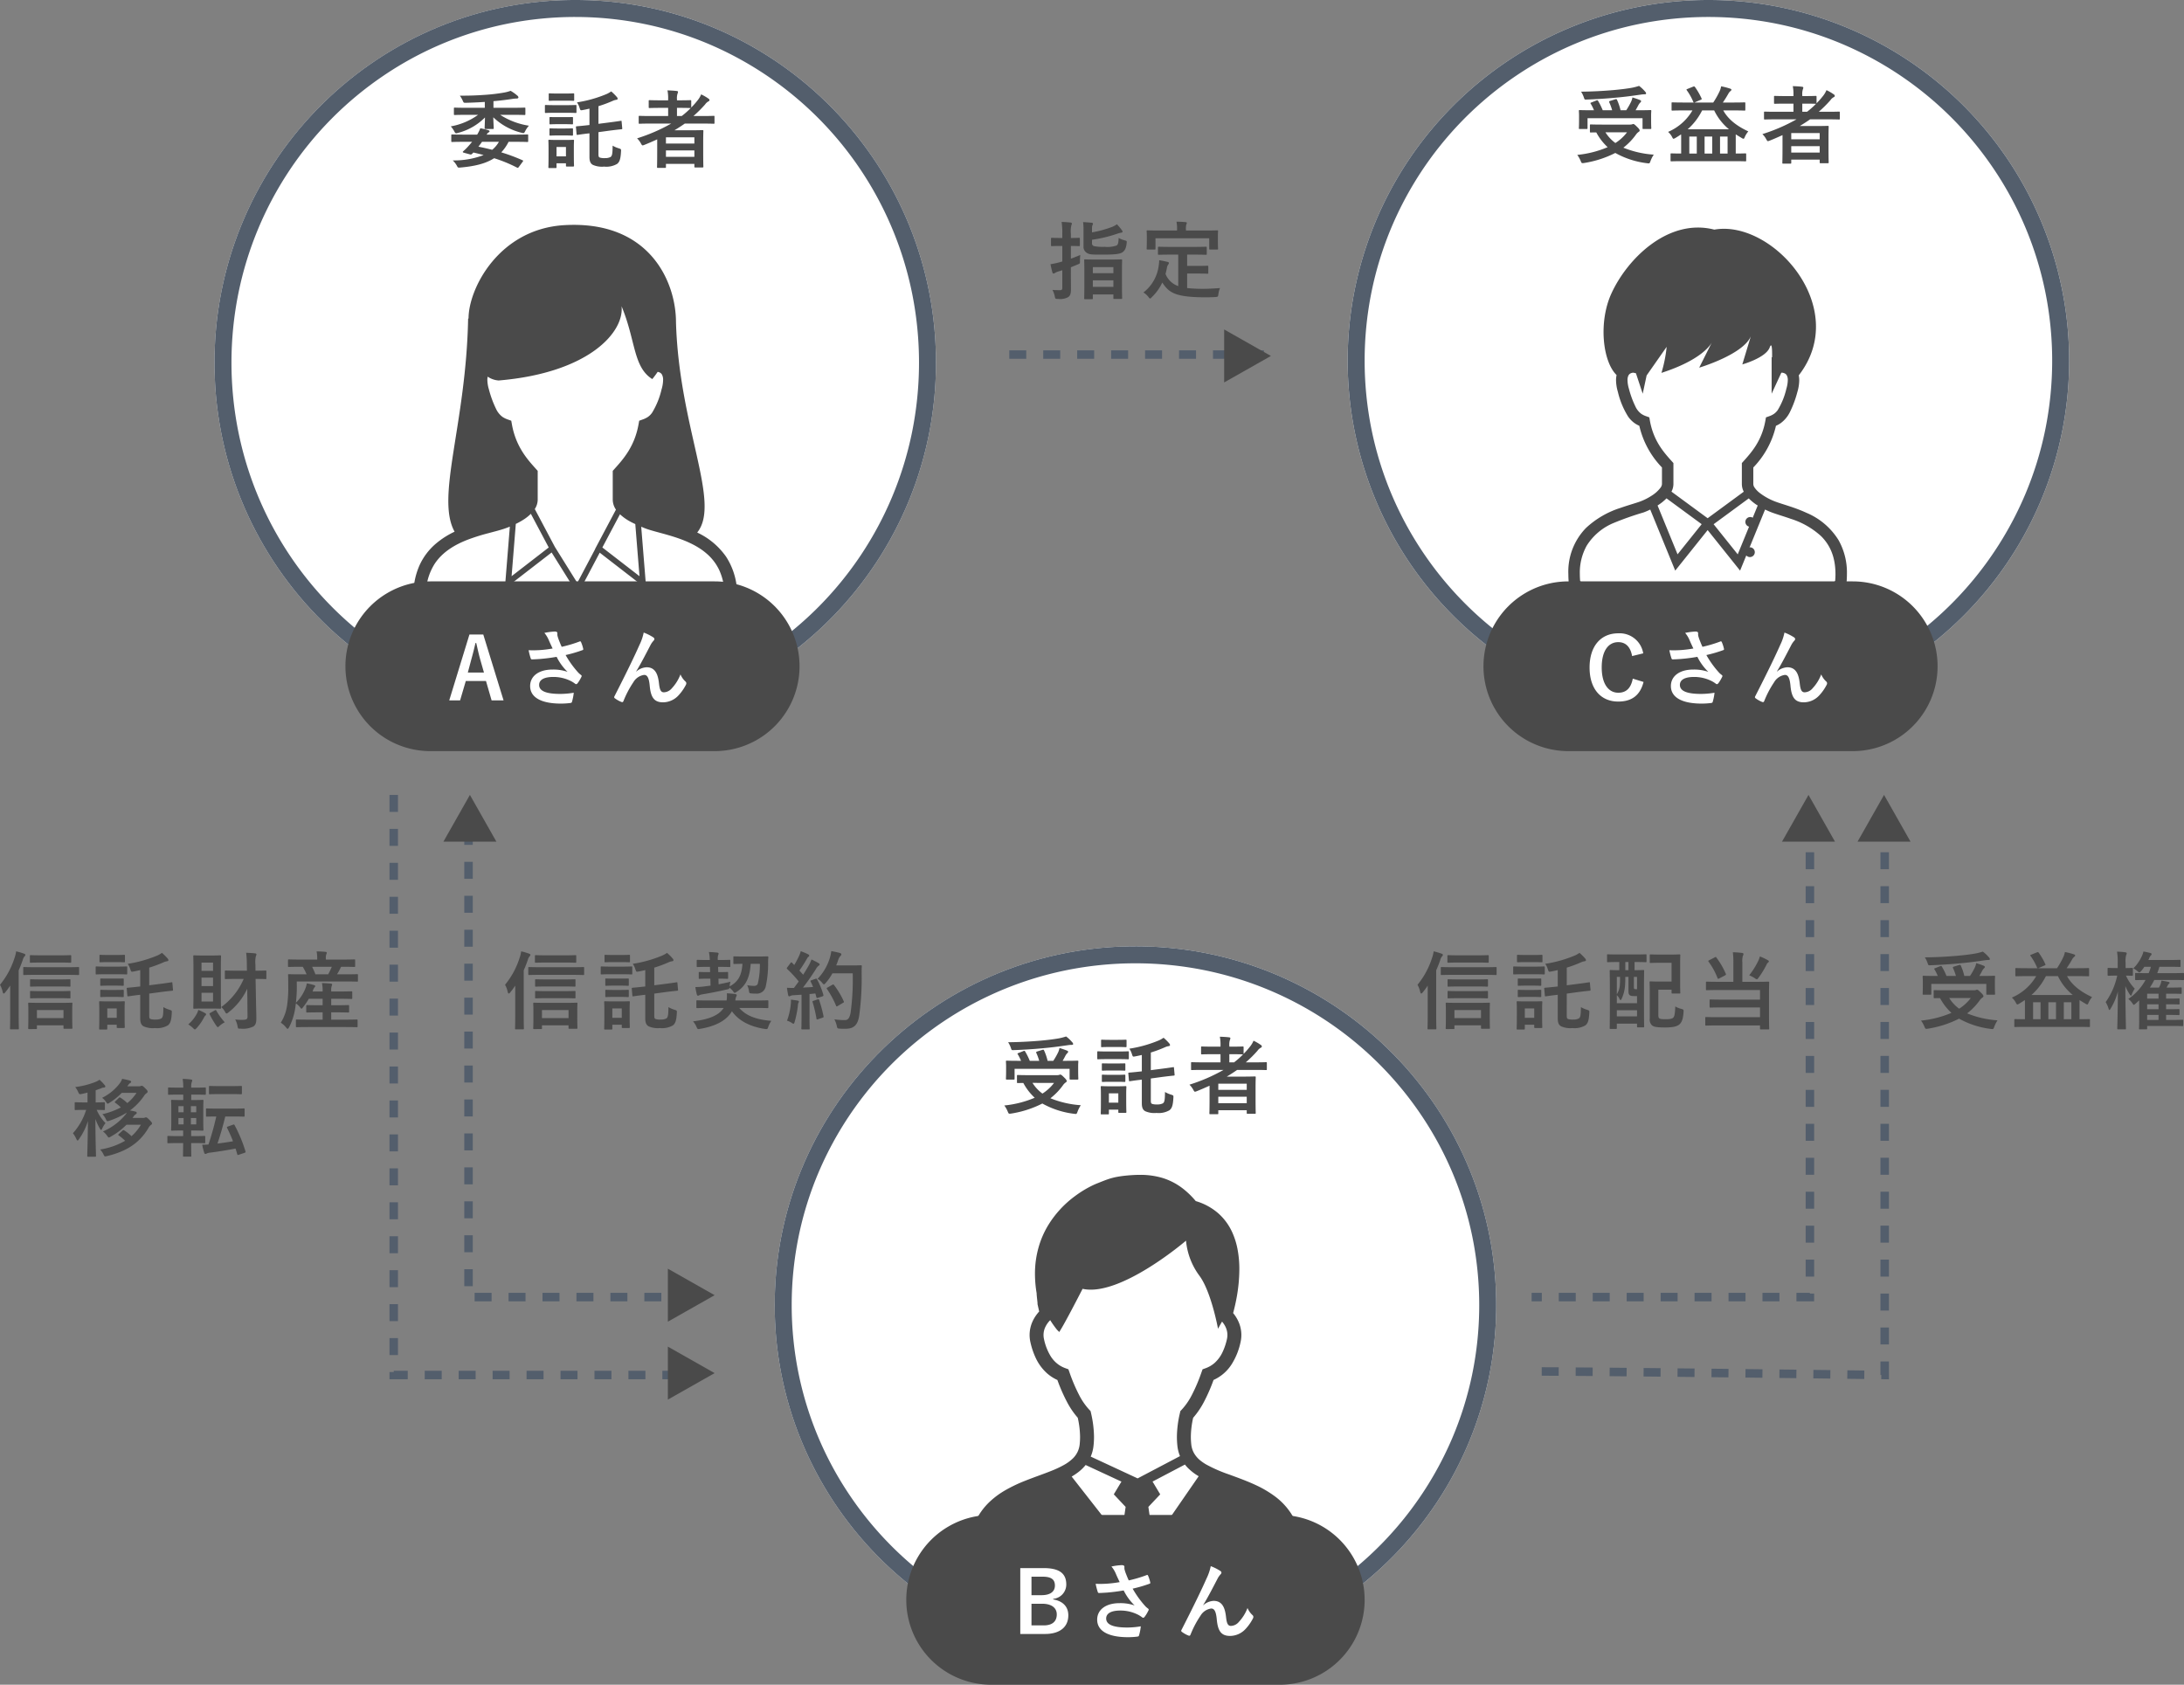<svg xmlns="http://www.w3.org/2000/svg" width="514.6" height="397" viewBox="0 0 514.6 397">
  <rect x="0" y="0" width="514.6" height="397" fill="#808080" stroke="none"/>
  <g id="グループ_1235" data-name="グループ 1235" transform="translate(4896.54 4538.235)">
    <path id="信託契約" d="M8.94,1.5c.2,0,.22-.02.22-.22V.62h6.26v.6c0,.18.02.2.22.2H17.3c.2,0,.22-.02.22-.2,0-.12-.04-.62-.04-2.64V-2.98c0-.94.04-1.42.04-1.54,0-.18-.02-.2-.22-.2-.12,0-.76.04-2.58.04H9.94c-1.84,0-2.48-.04-2.62-.04-.2,0-.22.02-.22.2,0,.12.04.6.04,1.78v1.36c0,2.06-.04,2.56-.04,2.66,0,.2.02.22.22.22Zm.22-4.48h6.26v1.9H9.16ZM2.86-1.7c0,1.96-.04,2.92-.04,3.04,0,.2.02.22.2.22H4.68c.2,0,.22-.02.22-.22,0-.1-.04-1.08-.04-3.04V-12.34c.36-.82.68-1.64.96-2.44a2.238,2.238,0,0,1,.4-.84.578.578,0,0,0,.22-.36c0-.12-.1-.22-.34-.3a15.732,15.732,0,0,0-1.84-.54,7.091,7.091,0,0,1-.34,1.44A19.073,19.073,0,0,1,.46-8.94,5.992,5.992,0,0,1,1.1-7.22c.06.22.12.34.22.34s.22-.08.36-.26a18.3,18.3,0,0,0,1.18-1.6Zm13.26-9.58c1.96,0,2.62.04,2.74.04.22,0,.24-.02.24-.24v-1.4c0-.22-.02-.24-.24-.24-.12,0-.78.04-2.74.04H8.92c-1.98,0-2.64-.04-2.76-.04-.2,0-.22.02-.22.24v1.4c0,.22.02.24.22.24.12,0,.78-.04,2.76-.04Zm-1.58-2.9c1.76,0,2.34.04,2.46.04.22,0,.24-.02.24-.22V-15.7c0-.2-.02-.22-.24-.22-.12,0-.7.04-2.46.04H10.22c-1.78,0-2.38-.04-2.5-.04-.2,0-.22.02-.22.22v1.34c0,.2.02.22.22.22.12,0,.72-.04,2.5-.04Zm-.16,5.64c1.76,0,2.34.04,2.46.04.2,0,.22-.02.22-.2v-1.32c0-.2-.02-.22-.22-.22-.12,0-.7.04-2.46.04H10.24c-1.76,0-2.36-.04-2.48-.04-.2,0-.22.02-.22.22V-8.7c0,.18.02.2.22.2.12,0,.72-.04,2.48-.04Zm0,2.76c1.76,0,2.34.04,2.46.04.2,0,.22-.02.22-.22v-1.3c0-.2-.02-.22-.22-.22-.12,0-.7.04-2.46.04H10.24c-1.76,0-2.36-.04-2.48-.04-.2,0-.22.02-.22.22v1.3c0,.2.02.22.22.22.12,0,.72-.04,2.48-.04ZM35.62-8.82v-4.16a29.625,29.625,0,0,0,3.52-1.32,3.291,3.291,0,0,1,.66-.18c.24-.02.34-.12.34-.26a.567.567,0,0,0-.14-.34,11.238,11.238,0,0,0-1.38-1.38,6.447,6.447,0,0,1-1.04.6,29.457,29.457,0,0,1-7.02,1.98,4.745,4.745,0,0,1,.62,1.32c.2.6.2.6.82.48.52-.1,1-.2,1.5-.32v3.86l-.38.04c-1.76.2-2.42.24-2.6.26-.2.02-.22.04-.2.24l.14,1.58c.02.2.04.22.24.2.22-.02.82-.14,2.58-.34l.22-.02v5.56c0,1.12.3,1.6.82,1.88a5.32,5.32,0,0,0,2.64.4A5.039,5.039,0,0,0,40.02.62c.56-.46.82-1.08.92-2.98.02-.5.02-.5-.5-.68a6.236,6.236,0,0,1-1.48-.64c-.02,1.86-.1,2.4-.5,2.68a2.788,2.788,0,0,1-1.32.26,3.694,3.694,0,0,1-1.18-.12c-.26-.1-.34-.24-.34-.84V-6.86l2.8-.38c1.76-.22,2.42-.28,2.62-.3.18-.02.2-.04.18-.26l-.14-1.52c-.02-.22-.02-.24-.22-.2-.2.02-.84.14-2.6.36ZM29.82-3.3c0-.94.04-1.42.04-1.54,0-.2-.02-.22-.22-.22-.14,0-.54.04-1.84.04H25.88c-1.28,0-1.7-.04-1.82-.04-.22,0-.24.02-.24.22,0,.14.04.62.04,1.88v1.34c0,2.42-.04,2.88-.04,3.02,0,.18.02.2.24.2h1.46c.2,0,.22-.02.22-.2V.48h2.22v.54c0,.2.02.22.22.22h1.46c.2,0,.22-.02.22-.22,0-.12-.04-.56-.04-2.88Zm-1.86-.06v2.2H25.74v-2.2Zm-2.62-9.86c-1.52,0-2.02-.04-2.14-.04-.18,0-.2.02-.2.22v1.42c0,.22.02.24.2.24.12,0,.62-.04,2.14-.04h2.74c1.52,0,2.02.04,2.14.04.2,0,.22-.02.22-.24v-1.42c0-.2-.02-.22-.22-.22-.12,0-.62.04-2.14.04Zm.6-2.74c-1.3,0-1.7-.04-1.82-.04-.2,0-.22.02-.22.22v1.34c0,.18.02.2.22.2.12,0,.52-.04,1.82-.04h1.92c1.3,0,1.68.04,1.8.04.22,0,.24-.02.24-.2v-1.34c0-.2-.02-.22-.24-.22-.12,0-.5.04-1.8.04ZM26-10.4c-1.22,0-1.58-.02-1.7-.02-.2,0-.22.02-.22.2v1.3c0,.2.02.22.22.22.12,0,.48-.04,1.7-.04h1.7c1.22,0,1.56.04,1.68.04.22,0,.24-.02.24-.22v-1.3c0-.18-.02-.2-.24-.2-.12,0-.46.02-1.68.02Zm0,2.68c-1.22,0-1.58-.04-1.7-.04-.2,0-.22.02-.22.22v1.28c0,.2.02.22.22.22.12,0,.48-.04,1.7-.04h1.7c1.22,0,1.56.04,1.68.04.22,0,.24-.02.24-.22V-7.54c0-.2-.02-.22-.24-.22-.12,0-.46.04-1.68.04Zm25.1-5.44c1.6,0,2.1.04,2.22.04.2,0,.22-.02.22-.22v-1.24c0-.22-.02-.24-.22-.24-.12,0-.62.04-2.22.04h-.5a2.937,2.937,0,0,1,.08-1.16.815.815,0,0,0,.1-.36c0-.14-.12-.2-.32-.22-.66-.08-1.26-.12-1.96-.14a11.054,11.054,0,0,1,.2,1.88h-.62c-1.6,0-2.12-.04-2.24-.04-.2,0-.22.02-.22.24v1.24c0,.2.02.22.22.22.12,0,.64-.04,2.24-.04h.66l.04,1.24h-.42c-1.44,0-1.92-.04-2.04-.04-.2,0-.22.02-.22.22v1.2c0,.18.02.2.22.2.12,0,.6-.04,2.04-.04h.48l.04,1.64-1.54.2a16.617,16.617,0,0,1-2.04.14,17.428,17.428,0,0,0,.36,1.78c.06.14.14.26.24.26a.663.663,0,0,0,.3-.1,2.4,2.4,0,0,1,.7-.22c1.86-.3,3.98-.72,5.86-1.16.44-.1.54-.14.58-.42a4.694,4.694,0,0,1,.78.76c.22.32.32.46.46.46.12,0,.24-.1.46-.24,2.22-1.42,3.1-3.46,3.3-6.6H60.5a18.634,18.634,0,0,1-.48,4.64c-.12.38-.4.56-.94.56a10.039,10.039,0,0,1-1.56-.16,4.45,4.45,0,0,1,.4,1.26c.1.64.1.64.62.68a10.687,10.687,0,0,0,1.08.04,2.126,2.126,0,0,0,2.26-1.66,24.6,24.6,0,0,0,.56-5.74,9.866,9.866,0,0,1,.06-1.1c.02-.22-.08-.28-.28-.28-.12,0-.64.04-2.26.04h-3.2c-1.64,0-2.16-.04-2.28-.04-.2,0-.22.02-.22.22v1.34c0,.22.02.24.22.24.1,0,.58-.02,1.92-.04-.18,2.8-1.04,4.24-3.02,5.32a4.344,4.344,0,0,1,.2-1.1c-.94.24-1.88.44-2.8.6l-.04-1.32h.04c1.46,0,1.92.04,2.04.04.18,0,.2-.02.2-.2v-1.2c0-.2-.02-.22-.2-.22-.12,0-.58.04-2.04.04H50.7l-.04-1.24Zm.88,9.68c-1.2,1.84-3.66,2.72-7.22,3.16a4.848,4.848,0,0,1,.8,1.28c.18.4.26.54.44.54a2.688,2.688,0,0,0,.44-.06C49.52.92,52.5-.24,53.92-2.7,55.64-.28,58.5.98,61.64,1.46a2.1,2.1,0,0,0,.42.04c.24,0,.28-.12.44-.56a5.566,5.566,0,0,1,.7-1.38c-3.48-.28-5.92-1.16-7.56-3.04h4.02c1.84,0,2.48.04,2.6.04.22,0,.24-.02.24-.22v-1.4c0-.2-.02-.22-.24-.22-.12,0-.76.04-2.6.04H54.72a2.825,2.825,0,0,1,.2-.88c.06-.18.14-.26.14-.4,0-.1-.16-.2-.38-.24-.58-.08-1.26-.14-1.96-.18a6.777,6.777,0,0,1-.06,1.7H48.38c-1.86,0-2.5-.04-2.62-.04-.2,0-.22.02-.22.22v1.4c0,.2.02.22.22.22.12,0,.76-.04,2.62-.04Zm20.7-6.54c-.26.1-.3.14-.2.34.2.4.38.82.56,1.26-.78.06-1.6.1-2.38.14.92-1.18,2.02-2.72,3.04-4.34a2.38,2.38,0,0,1,.66-.82c.16-.08.22-.16.22-.3,0-.12-.06-.2-.24-.3a18.578,18.578,0,0,0-1.68-.86,10.467,10.467,0,0,1-.62,1.38c-.44.76-.88,1.5-1.34,2.22-.28-.34-.58-.66-.88-1a31.785,31.785,0,0,0,1.76-2.76,1.22,1.22,0,0,1,.38-.48c.1-.08.18-.16.18-.26,0-.12-.08-.22-.26-.32a16.828,16.828,0,0,0-1.74-.74,6.113,6.113,0,0,1-.46,1.24A19.311,19.311,0,0,1,68.6-13.6l-.5-.52c-.08-.08-.12-.12-.18-.12s-.12.06-.2.18l-.74.98c-.08.12-.14.2-.14.26s.04.1.12.18a28.476,28.476,0,0,1,2.7,2.92L68.54-8.2a15.821,15.821,0,0,1-1.66-.04c.1.74.18,1.2.28,1.68.04.2.1.34.24.34a.539.539,0,0,0,.3-.1,2.156,2.156,0,0,1,.74-.16l1.88-.12v5.34c0,1.84-.04,2.5-.04,2.62,0,.2.02.22.22.22h1.52c.2,0,.22-.02.22-.22,0-.1-.04-.78-.04-2.62v-5.5c.46-.04.92-.08,1.38-.14l.24.9c.04.18.12.2.34.14l1.06-.34c.26-.08.3-.18.24-.4a18.4,18.4,0,0,0-1.48-3.62c-.1-.18-.14-.2-.38-.12Zm9.7-1.62a57.983,57.983,0,0,1-.5,9.3c-.2,1.06-.54,1.72-1.28,1.72A15.513,15.513,0,0,1,78.06-.8,5.876,5.876,0,0,1,78.62.72c.14.64.14.64.74.68.52.04,1.08.02,1.5.02,1.88-.04,2.72-1,3.04-3.04a64.24,64.24,0,0,0,.58-10.02c0-.56,0-1.1.04-1.66,0-.2-.04-.24-.24-.24-.12,0-.58.04-2.02.04H78.48c.18-.4.32-.82.46-1.22a2.568,2.568,0,0,1,.56-1.02c.18-.18.2-.24.2-.4,0-.14-.16-.24-.42-.32-.4-.1-1.18-.28-1.94-.42a10.132,10.132,0,0,1-.38,1.7,12.138,12.138,0,0,1-2.86,4.84,3.783,3.783,0,0,1,1.08.94c.2.24.32.36.42.36.12,0,.22-.12.44-.36a12.242,12.242,0,0,0,1.56-2.24ZM76.46-8.3c-.26.14-.26.2-.12.4a20.952,20.952,0,0,1,2.1,3.86c.08.22.16.26.38.12l1.26-.76c.24-.12.28-.18.18-.38a19.3,19.3,0,0,0-2.28-3.82c-.12-.14-.18-.18-.4-.06ZM66.9-.48A4.145,4.145,0,0,1,67.96,0a.987.987,0,0,0,.46.24c.12,0,.2-.14.28-.44a23.29,23.29,0,0,0,.76-3.84,2.068,2.068,0,0,1,.12-.64.724.724,0,0,0,.12-.3c0-.1-.1-.2-.34-.24-.4-.08-.94-.14-1.54-.22a6.743,6.743,0,0,1-.04,1.12A15.184,15.184,0,0,1,66.9-.48Zm6.22-4.68c-.24.08-.26.12-.18.34a31.22,31.22,0,0,1,.9,3.84c.04.2.06.26.36.16l1.06-.36c.26-.08.28-.14.24-.36a30.726,30.726,0,0,0-1.02-3.78c-.08-.22-.12-.26-.36-.18Z" transform="translate(-4778 -4297.235)" fill="#4a4a4a"/>
    <path id="指定" d="M10.74,1.5c.2,0,.22-.02.22-.2V.38H15.8v.86c0,.18.02.2.22.2h1.6c.22,0,.24-.02.24-.2,0-.12-.04-.72-.04-3.96V-5.1c0-1.8.04-2.44.04-2.56,0-.2-.02-.22-.24-.22-.12,0-.7.04-2.42.04H11.54c-1.7,0-2.28-.04-2.42-.04-.18,0-.2.02-.2.22,0,.14.04.76.04,2.88V-2.7c0,3.26-.04,3.86-.04,4,0,.18.02.2.2.2Zm.22-2.9V-2.94H15.8V-1.4Zm0-4.66H15.8v1.44H10.96Zm-5.18.04,1.56-.64c.6-.24.6-.24.58-.88A13.2,13.2,0,0,1,8-8.92c-.68.3-1.46.6-2.22.88v-3c1.32,0,1.78.04,1.9.04.2,0,.22-.02.22-.22v-1.52c0-.2-.02-.22-.22-.22-.12,0-.58.04-1.9.04v-.98a6.137,6.137,0,0,1,.12-2.02,1.018,1.018,0,0,0,.12-.42c0-.1-.12-.2-.32-.22-.66-.08-1.34-.12-2.1-.14a16.739,16.739,0,0,1,.16,2.84v.94H3.32c-1.42,0-1.86-.04-1.98-.04-.22,0-.24.02-.24.22v1.52c0,.2.02.22.24.22.12,0,.56-.04,1.98-.04h.44v3.66c-.34.1-.66.2-.94.26a17.768,17.768,0,0,1-1.84.38c.14.7.3,1.42.46,1.96.06.18.14.24.26.24a.7.7,0,0,0,.32-.12,2.213,2.213,0,0,1,.66-.32l1.08-.34v4.1c0,.5-.12.6-.54.6-.72,0-1.24-.02-1.78-.06A5.309,5.309,0,0,1,1.98.82c.14.62.14.62.76.62a3.991,3.991,0,0,0,2.4-.42C5.68.64,5.8.12,5.8-.9c0-.98-.02-2.64-.02-4.04Zm4.98-6.48a31.992,31.992,0,0,0,5.82-1.38,6.749,6.749,0,0,1,.98-.28c.26-.02.4-.08.4-.26,0-.12-.06-.2-.18-.36a11.484,11.484,0,0,0-1.16-1.38,4.732,4.732,0,0,1-1.26.68,25.913,25.913,0,0,1-4.6,1.24v-.66c0-.76.04-.88.12-1.04a.691.691,0,0,0,.1-.36c0-.12-.1-.2-.36-.22-.64-.06-1.32-.12-1.96-.14a13.335,13.335,0,0,1,.1,1.96v3.78a1.669,1.669,0,0,0,.94,1.6c.56.34,1.36.32,3.82.32,2.2,0,3.7-.1,4.34-.5.6-.38.92-.94,1.06-2.16.06-.54.06-.56-.44-.7a5.392,5.392,0,0,1-1.44-.58c-.04,1.08-.12,1.52-.46,1.78a6.4,6.4,0,0,1-2.82.32A10.5,10.5,0,0,1,11.24-11a.661.661,0,0,1-.48-.72ZM31.08-9v7.42a4.989,4.989,0,0,1-3-2.86c.14-.5.26-1.02.36-1.58a1.675,1.675,0,0,1,.26-.62.619.619,0,0,0,.18-.38c0-.14-.1-.22-.38-.28-.58-.14-1.24-.28-1.9-.38a9.529,9.529,0,0,1-.12,1.28,9.469,9.469,0,0,1-3.6,6.32A4.348,4.348,0,0,1,24.04.96c.2.26.3.38.4.38.12,0,.24-.12.44-.34a11.394,11.394,0,0,0,2.44-3.42C28.9-.04,30.3,1.04,37.46,1.06c.8,0,1.6-.02,2.36-.06.62-.06.64-.06.72-.68a5.485,5.485,0,0,1,.38-1.44c-1.32.1-2.74.18-3.88.18a33.736,33.736,0,0,1-3.86-.18V-4.54h2.44c1.64,0,2.18.04,2.3.04.22,0,.24-.02.24-.2V-6.16c0-.2-.02-.22-.24-.22-.12,0-.66.04-2.3.04H33.18V-9h1.7c1.92,0,2.58.04,2.7.04.2,0,.22-.02.22-.22v-1.46c0-.2-.02-.22-.22-.22-.12,0-.78.04-2.7.04H29.24c-1.94,0-2.58-.04-2.7-.04-.22,0-.24.02-.24.22v1.46c0,.2.02.22.24.22.12,0,.76-.04,2.7-.04Zm1.82-5.68v-.2a3.58,3.58,0,0,1,.08-1.2.935.935,0,0,0,.12-.38c0-.12-.12-.18-.3-.2-.68-.06-1.4-.1-2.14-.1a8.052,8.052,0,0,1,.14,1.9v.18H26.52c-1.88,0-2.52-.04-2.66-.04-.2,0-.22.02-.22.2,0,.14.04.48.04,1.22v.68c0,1.78-.04,2.06-.04,2.2,0,.2.02.22.22.22h1.62c.22,0,.24-.02.24-.22v-2.42H38.38v2.42c0,.2.02.22.22.22h1.64c.2,0,.22-.02.22-.22,0-.12-.04-.42-.04-2.2v-.86c0-.56.04-.9.04-1.04,0-.18-.02-.2-.22-.2-.12,0-.78.04-2.64.04Z" transform="translate(-4650 -4469.235)" fill="#4a4a4a"/>
    <path id="信託配当" d="M8.94,1.5c.2,0,.22-.02.22-.22V.62h6.26v.6c0,.18.02.2.22.2H17.3c.2,0,.22-.02.22-.2,0-.12-.04-.62-.04-2.64V-2.98c0-.94.04-1.42.04-1.54,0-.18-.02-.2-.22-.2-.12,0-.76.04-2.58.04H9.94c-1.84,0-2.48-.04-2.62-.04-.2,0-.22.02-.22.2,0,.12.04.6.04,1.78v1.36c0,2.06-.04,2.56-.04,2.66,0,.2.02.22.22.22Zm.22-4.48h6.26v1.9H9.16ZM2.86-1.7c0,1.96-.04,2.92-.04,3.04,0,.2.02.22.2.22H4.68c.2,0,.22-.02.22-.22,0-.1-.04-1.08-.04-3.04V-12.34c.36-.82.68-1.64.96-2.44a2.238,2.238,0,0,1,.4-.84.578.578,0,0,0,.22-.36c0-.12-.1-.22-.34-.3a15.732,15.732,0,0,0-1.84-.54,7.091,7.091,0,0,1-.34,1.44A19.073,19.073,0,0,1,.46-8.94,5.992,5.992,0,0,1,1.1-7.22c.06.22.12.34.22.34s.22-.08.36-.26a18.3,18.3,0,0,0,1.18-1.6Zm13.26-9.58c1.96,0,2.62.04,2.74.04.22,0,.24-.02.24-.24v-1.4c0-.22-.02-.24-.24-.24-.12,0-.78.04-2.74.04H8.92c-1.98,0-2.64-.04-2.76-.04-.2,0-.22.02-.22.24v1.4c0,.22.02.24.22.24.12,0,.78-.04,2.76-.04Zm-1.58-2.9c1.76,0,2.34.04,2.46.04.22,0,.24-.02.24-.22V-15.7c0-.2-.02-.22-.24-.22-.12,0-.7.04-2.46.04H10.22c-1.78,0-2.38-.04-2.5-.04-.2,0-.22.02-.22.22v1.34c0,.2.02.22.22.22.12,0,.72-.04,2.5-.04Zm-.16,5.64c1.76,0,2.34.04,2.46.04.2,0,.22-.02.22-.2v-1.32c0-.2-.02-.22-.22-.22-.12,0-.7.04-2.46.04H10.24c-1.76,0-2.36-.04-2.48-.04-.2,0-.22.02-.22.22V-8.7c0,.18.02.2.22.2.12,0,.72-.04,2.48-.04Zm0,2.76c1.76,0,2.34.04,2.46.04.2,0,.22-.02.22-.22v-1.3c0-.2-.02-.22-.22-.22-.12,0-.7.04-2.46.04H10.24c-1.76,0-2.36-.04-2.48-.04-.2,0-.22.02-.22.22v1.3c0,.2.02.22.22.22.12,0,.72-.04,2.48-.04ZM35.62-8.82v-4.16a29.625,29.625,0,0,0,3.52-1.32,3.291,3.291,0,0,1,.66-.18c.24-.02.34-.12.34-.26a.567.567,0,0,0-.14-.34,11.238,11.238,0,0,0-1.38-1.38,6.447,6.447,0,0,1-1.04.6,29.457,29.457,0,0,1-7.02,1.98,4.745,4.745,0,0,1,.62,1.32c.2.6.2.6.82.48.52-.1,1-.2,1.5-.32v3.86l-.38.04c-1.76.2-2.42.24-2.6.26-.2.02-.22.04-.2.24l.14,1.58c.02.2.04.22.24.2.22-.02.82-.14,2.58-.34l.22-.02v5.56c0,1.12.3,1.6.82,1.88a5.32,5.32,0,0,0,2.64.4A5.039,5.039,0,0,0,40.02.62c.56-.46.82-1.08.92-2.98.02-.5.02-.5-.5-.68a6.236,6.236,0,0,1-1.48-.64c-.02,1.86-.1,2.4-.5,2.68a2.788,2.788,0,0,1-1.32.26,3.694,3.694,0,0,1-1.18-.12c-.26-.1-.34-.24-.34-.84V-6.86l2.8-.38c1.76-.22,2.42-.28,2.62-.3.18-.02.2-.04.18-.26l-.14-1.52c-.02-.22-.02-.24-.22-.2-.2.02-.84.14-2.6.36ZM29.82-3.3c0-.94.04-1.42.04-1.54,0-.2-.02-.22-.22-.22-.14,0-.54.04-1.84.04H25.88c-1.28,0-1.7-.04-1.82-.04-.22,0-.24.02-.24.22,0,.14.04.62.04,1.88v1.34c0,2.42-.04,2.88-.04,3.02,0,.18.02.2.24.2h1.46c.2,0,.22-.02.22-.2V.48h2.22v.54c0,.2.02.22.22.22h1.46c.2,0,.22-.02.22-.22,0-.12-.04-.56-.04-2.88Zm-1.86-.06v2.2H25.74v-2.2Zm-2.62-9.86c-1.52,0-2.02-.04-2.14-.04-.18,0-.2.02-.2.22v1.42c0,.22.02.24.2.24.12,0,.62-.04,2.14-.04h2.74c1.52,0,2.02.04,2.14.04.2,0,.22-.02.22-.24v-1.42c0-.2-.02-.22-.22-.22-.12,0-.62.04-2.14.04Zm.6-2.74c-1.3,0-1.7-.04-1.82-.04-.2,0-.22.02-.22.22v1.34c0,.18.02.2.22.2.12,0,.52-.04,1.82-.04h1.92c1.3,0,1.68.04,1.8.04.22,0,.24-.02.24-.2v-1.34c0-.2-.02-.22-.24-.22-.12,0-.5.04-1.8.04ZM26-10.4c-1.22,0-1.58-.02-1.7-.02-.2,0-.22.02-.22.2v1.3c0,.2.02.22.22.22.12,0,.48-.04,1.7-.04h1.7c1.22,0,1.56.04,1.68.04.22,0,.24-.02.24-.22v-1.3c0-.18-.02-.2-.24-.2-.12,0-.46.02-1.68.02Zm0,2.68c-1.22,0-1.58-.04-1.7-.04-.2,0-.22.02-.22.22v1.28c0,.2.02.22.22.22.12,0,.48-.04,1.7-.04h1.7c1.22,0,1.56.04,1.68.04.22,0,.24-.02.24-.22V-7.54c0-.2-.02-.22-.24-.22-.12,0-.46.04-1.68.04ZM48-14.3v1.92c-1.4,0-1.94-.04-2.04-.04-.2,0-.22.02-.22.2,0,.12.04,1.06.04,4.32v3.4c0,4.7-.04,5.6-.04,5.74,0,.2.02.22.22.22h1.26c.18,0,.2-.02.2-.22V.22h4.76V.88c0,.2.02.22.24.22h1.22c.2,0,.22-.02.22-.22,0-.12-.04-1.02-.04-5.6V-8.44c0-2.74.04-3.66.04-3.78,0-.18-.02-.2-.22-.2-.14,0-.64.04-2.04.04V-14.3h.16c1.72,0,2.32.04,2.44.04.2,0,.22-.02.22-.22V-15.9c0-.2-.02-.22-.22-.22-.12,0-.72.04-2.44.04h-4c-1.74,0-2.32-.04-2.44-.04-.18,0-.2.02-.2.22v1.42c0,.2.02.22.2.22.12,0,.7-.04,2.44-.04Zm2.16,3.5v3.16c0,.68.06.94.3,1.14.18.16.42.22.98.22h.74V-4.6H47.42V-6.48a2.445,2.445,0,0,1,.64.88c.08.18.16.26.24.26.06,0,.14-.06.2-.18a8.893,8.893,0,0,0,.84-3.04c.06-.66.08-1.5.08-2.24ZM47.42-1.5V-2.94h4.76V-1.5Zm0-9.3h.76c0,.6,0,1.24-.04,1.72a4.59,4.59,0,0,1-.72,2.38Zm4.76,0v2.9h-.3c-.2,0-.32-.02-.38-.14-.06-.1-.06-.22-.06-.68V-10.8Zm-2.76-1.58V-14.3h.74v1.92Zm5.76-1.9c0,.18.02.2.22.2.12,0,.6-.04,2.08-.04h2.84V-9.7H57.28c-1.2,0-1.78-.04-1.9-.04-.22,0-.24.02-.24.24,0,.12.04.84.04,2.28V-1a1.9,1.9,0,0,0,.5,1.6c.42.38,1.22.52,3.12.52,1.88,0,2.84-.26,3.36-.72.48-.44.86-1.06.98-2.88.04-.62.04-.62-.58-.8a4.627,4.627,0,0,1-1.36-.56c-.08,1.62-.16,2.28-.46,2.62-.3.32-.9.4-1.86.4-.9,0-1.3-.06-1.5-.26-.16-.16-.18-.44-.18-.9v-5.8h3.12v.68c0,.2.02.22.22.22h1.6c.22,0,.24-.02.24-.22,0-.12-.04-.72-.04-2.14v-4.5c0-1.42.04-2.02.04-2.14,0-.2-.02-.22-.24-.22-.12,0-.62.04-2.1.04H57.48c-1.48,0-1.96-.04-2.08-.04-.2,0-.22.02-.22.22Zm19.7,4.64H71.36c-1.96,0-2.6-.04-2.72-.04-.2,0-.22.02-.22.24v1.56c0,.2.02.22.22.22.12,0,.76-.04,2.72-.04h9.8v2.26h-8.9c-1.96,0-2.62-.04-2.74-.04-.22,0-.24.02-.24.22v1.48c0,.2.02.22.24.22.12,0,.78-.04,2.74-.04h8.9v2.3H71.24c-1.96,0-2.64-.04-2.76-.04-.2,0-.22.02-.22.24V.46c0,.2.02.22.22.22.12,0,.8-.04,2.76-.04h9.92v.74c0,.18.02.2.22.2h1.7c.22,0,.24-.02.24-.2,0-.12-.04-.94-.04-2.74V-7c0-1.62.04-2.32.04-2.44,0-.22-.02-.24-.24-.24-.12,0-.8.04-2.74.04H77v-4.52a4.684,4.684,0,0,1,.12-1.6.874.874,0,0,0,.14-.42c0-.14-.1-.24-.3-.26a19.626,19.626,0,0,0-2.2-.16,17.4,17.4,0,0,1,.12,2.44Zm3.74-1.54a8.685,8.685,0,0,1,1.32.7,1.12,1.12,0,0,0,.48.24c.12,0,.2-.12.4-.38a19.928,19.928,0,0,0,1.88-3.06,1.091,1.091,0,0,1,.34-.48c.16-.14.2-.2.2-.28,0-.12-.04-.18-.22-.28a12.716,12.716,0,0,0-1.9-.9,4.144,4.144,0,0,1-.28.84A17.748,17.748,0,0,1,78.62-11.18Zm-9.44-3.54c-.24.12-.26.18-.14.34a16.39,16.39,0,0,1,2.12,3.88c.08.18.14.2.4.06l1.34-.7c.26-.16.28-.18.2-.38a18.523,18.523,0,0,0-2.22-3.84c-.1-.16-.16-.16-.38-.04Z" transform="translate(-4563 -4297.235)" fill="#4a4a4a"/>
    <path id="受益権" d="M7.02-7.64c-1.94,0-2.6-.04-2.72-.04-.2,0-.22.02-.22.22V-6c0,.2.02.22.22.22.08,0,.54-.02,1.28-.02A13.1,13.1,0,0,0,8.26-2.32,24.421,24.421,0,0,1,1.1-.5,6.648,6.648,0,0,1,1.9.92c.16.4.22.52.44.52a1.806,1.806,0,0,0,.42-.04,24.467,24.467,0,0,0,7.3-2.36,20.319,20.319,0,0,0,7.46,2.42c.16.02.3.04.38.04.26,0,.3-.12.46-.56a7.541,7.541,0,0,1,.76-1.5A23.085,23.085,0,0,1,11.96-2.2,14.669,14.669,0,0,0,14.9-5.24a2.613,2.613,0,0,1,.66-.68c.16-.1.24-.18.24-.32,0-.16-.08-.36-.58-.84-.58-.58-.76-.7-.94-.7a.763.763,0,0,0-.26.08,1.907,1.907,0,0,1-.54.06Zm5.8,1.82A10.4,10.4,0,0,1,10.08-3.3,9.111,9.111,0,0,1,7.74-5.82ZM4.44-12.86c-.28.1-.28.14-.16.32a10.763,10.763,0,0,1,.76,1.52H4.32c-1.84,0-2.5-.04-2.62-.04-.2,0-.22.02-.22.22,0,.14.04.46.04,1.14v1c0,1.3-.04,1.76-.04,1.88,0,.2.02.22.22.22H3.3c.2,0,.22-.02.22-.22V-9.14H16.48v2.32c0,.2.02.22.22.22h1.62c.2,0,.22-.02.22-.22,0-.12-.04-.58-.04-1.86V-9.84c0-.54.04-.88.04-1,0-.2-.02-.22-.22-.22-.12,0-.78.04-2.62.04h-.86c.24-.4.44-.78.64-1.16a2.363,2.363,0,0,1,.44-.62c.12-.12.22-.22.22-.34,0-.14-.1-.22-.3-.3-.5-.2-1.06-.4-1.74-.6a4.341,4.341,0,0,1-.3.98,16.767,16.767,0,0,1-1.16,2.04H11.3a12.739,12.739,0,0,0-.84-2.46c-.1-.2-.18-.18-.4-.12l-1.22.38c-.24.08-.28.16-.2.34a12.757,12.757,0,0,1,.68,1.86H7.1A15.8,15.8,0,0,0,6.02-13.2c-.1-.18-.18-.22-.42-.12Zm11.22-3.9a13.3,13.3,0,0,1-1.68.44c-1.12.2-2.48.38-4.48.56-2.34.2-4.96.34-7.5.36a6.162,6.162,0,0,1,.62,1.26c.2.62.2.62.64.6,2.32-.08,4.74-.24,6.86-.44,2.42-.22,3.96-.44,5.92-.72a6.159,6.159,0,0,1,.96-.08c.22,0,.32-.08.32-.2a.664.664,0,0,0-.22-.42A8.542,8.542,0,0,0,15.66-16.76Zm12.58,5.78A12.2,12.2,0,0,1,22.5-5.92a4.069,4.069,0,0,1,.92,1.16c.16.32.24.46.38.46a1.414,1.414,0,0,0,.44-.2c.46-.26.9-.56,1.32-.84.02.26.02.56.02.92v3.6c-1.6,0-2.18-.04-2.28-.04-.2,0-.22.02-.22.22V.8c0,.2.02.22.22.22.12,0,.72-.04,2.52-.04H38.18c1.78,0,2.38.04,2.5.04.2,0,.22-.02.22-.22V-.64c0-.2-.02-.22-.22-.22-.12,0-.68.04-2.24.04V-5.34q.66.42,1.38.84a1.043,1.043,0,0,0,.44.2c.14,0,.2-.14.34-.48a5.491,5.491,0,0,1,.8-1.26c-2.94-1.36-4.84-3-5.9-4.94h2.42c1.82,0,2.44.04,2.56.04.2,0,.22-.02.22-.22v-1.52c0-.18-.02-.2-.22-.2-.12,0-.74.04-2.56.04H35.4c.44-.62.88-1.34,1.28-2.04a1.984,1.984,0,0,1,.48-.62c.14-.14.26-.2.26-.34,0-.12-.08-.2-.26-.26A16.2,16.2,0,0,0,35-16.66a4.925,4.925,0,0,1-.36,1.16,20.12,20.12,0,0,1-1.5,2.66H28.7l1.48-.64c.28-.12.28-.16.2-.34a15.766,15.766,0,0,0-1.52-2.64c-.14-.18-.2-.22-.46-.12l-1.34.54c-.24.1-.28.12-.16.3a13.64,13.64,0,0,1,1.52,2.7.282.282,0,0,0,.16.2H26.1c-1.82,0-2.44-.04-2.56-.04-.2,0-.22.02-.22.2v1.52c0,.2.02.22.22.22.12,0,.74-.04,2.56-.04ZM27.12-6.54a14.529,14.529,0,0,0,3.4-4.44h2.84a13.19,13.19,0,0,0,3.48,4.44ZM31.1-.82v-4h1.8v4Zm5.42-4v4H34.74v-4Zm-9.02,4v-4h1.76v4Zm25-4.44V-.4c0,1.26-.04,1.64-.04,1.74,0,.2.02.22.24.22h1.46c.2,0,.22-.02.22-.22V.76h5.84c1.74,0,2.34.04,2.46.04.18,0,.2-.02.2-.24V-.5c0-.18-.02-.2-.2-.2-.12,0-.72.04-2.46.04H58.84V-1.84h.64c1.64,0,2.18.04,2.3.04.2,0,.22-.02.22-.24V-3c0-.2-.02-.22-.22-.22-.12,0-.66.04-2.3.04h-.64V-4.34h.68c1.62,0,2.16.04,2.28.04.2,0,.22-.02.22-.22V-5.5c0-.2-.02-.22-.22-.22-.12,0-.66.04-2.28.04h-.68V-6.84h1.18c1.62,0,2.14.04,2.26.04.22,0,.24-.02.24-.22V-8.1c0-.2-.02-.22-.24-.22-.12,0-.64.04-2.26.04H58.96l.3-.58a.8.8,0,0,1,.26-.32.283.283,0,0,0,.14-.24c0-.08-.08-.16-.26-.2-.46-.1-1-.2-1.66-.3a5.355,5.355,0,0,1-.24.94,7.235,7.235,0,0,1-.34.7H55.02a15.676,15.676,0,0,0,1.04-1.8h4.08c1.92,0,2.58.04,2.68.04.22,0,.24-.02.24-.22V-11.5c0-.2-.02-.22-.24-.22-.1,0-.76.04-2.68.04H56.76c.18-.48.36-.98.5-1.5H59.6c1.72,0,2.3.04,2.42.04.2,0,.22-.02.22-.22V-14.6c0-.2-.02-.22-.22-.22-.12,0-.7.04-2.42.04H54.66l.14-.28a2.214,2.214,0,0,1,.4-.74c.16-.16.22-.22.22-.36,0-.16-.12-.22-.32-.28-.5-.12-1.02-.24-1.6-.34a4.709,4.709,0,0,1-.38,1.1,9.757,9.757,0,0,1-2,2.88,3.831,3.831,0,0,1,.96.64c.24.2.36.32.46.32.12,0,.22-.12.42-.34a7.728,7.728,0,0,0,.76-1h1.54a12.05,12.05,0,0,1-.52,1.5h-.28c-1.9,0-2.56-.04-2.68-.04-.22,0-.24.02-.24.22v1.24c0,.2.02.22.24.22.1,0,.7-.02,2.22-.04A12.917,12.917,0,0,1,49.94-5.6a4.226,4.226,0,0,1,.92.96c.18.28.28.42.38.42s.22-.12.44-.3Zm1.88,4.6V-1.84h2.68V-.66Zm0-2.52V-4.34h2.68v1.16Zm0-2.5V-6.84h2.68v1.16ZM49.16,1.56c.2,0,.22-.02.22-.22,0-.32-.12-4.68-.14-10a10.442,10.442,0,0,0,1.04,2c.14.2.22.3.28.3s.12-.1.2-.3a6.689,6.689,0,0,1,.7-1.36,11.087,11.087,0,0,1-2.08-3.08c.98.02,1.32.04,1.44.04.18,0,.2-.02.2-.24v-1.4c0-.2-.02-.22-.2-.22-.12,0-.48.04-1.52.04v-1.2a5.44,5.44,0,0,1,.14-1.88.84.84,0,0,0,.12-.42c0-.12-.14-.18-.34-.22a17.257,17.257,0,0,0-1.94-.14,14.543,14.543,0,0,1,.16,2.68v1.18H47.1c-1.3,0-1.7-.04-1.82-.04-.2,0-.22.02-.22.22v1.4c0,.22.02.24.22.24.12,0,.52-.04,1.82-.04h.22A16.655,16.655,0,0,1,44.6-4.86a6.032,6.032,0,0,1,.68,1.52c.06.22.12.34.2.34s.18-.14.3-.34a14.839,14.839,0,0,0,1.7-4.02c-.02,4.58-.14,8.4-.14,8.7,0,.2.02.22.24.22Z" transform="translate(-4445 -4297.235)" fill="#4a4a4a"/>
    <path id="パス_995" data-name="パス 995" d="M8.94,1.5c.2,0,.22-.02.22-.22V.62h6.26v.6c0,.18.02.2.22.2H17.3c.2,0,.22-.02.22-.2,0-.12-.04-.62-.04-2.64V-2.98c0-.94.04-1.42.04-1.54,0-.18-.02-.2-.22-.2-.12,0-.76.04-2.58.04H9.94c-1.84,0-2.48-.04-2.62-.04-.2,0-.22.02-.22.2,0,.12.04.6.04,1.78v1.36c0,2.06-.04,2.56-.04,2.66,0,.2.02.22.22.22Zm.22-4.48h6.26v1.9H9.16ZM2.86-1.7c0,1.96-.04,2.92-.04,3.04,0,.2.02.22.2.22H4.68c.2,0,.22-.02.22-.22,0-.1-.04-1.08-.04-3.04V-12.34c.36-.82.68-1.64.96-2.44a2.238,2.238,0,0,1,.4-.84.578.578,0,0,0,.22-.36c0-.12-.1-.22-.34-.3a15.732,15.732,0,0,0-1.84-.54,7.091,7.091,0,0,1-.34,1.44A19.073,19.073,0,0,1,.46-8.94,5.992,5.992,0,0,1,1.1-7.22c.06.22.12.34.22.34s.22-.08.36-.26a18.3,18.3,0,0,0,1.18-1.6Zm13.26-9.58c1.96,0,2.62.04,2.74.04.22,0,.24-.02.24-.24v-1.4c0-.22-.02-.24-.24-.24-.12,0-.78.04-2.74.04H8.92c-1.98,0-2.64-.04-2.76-.04-.2,0-.22.02-.22.24v1.4c0,.22.02.24.22.24.12,0,.78-.04,2.76-.04Zm-1.58-2.9c1.76,0,2.34.04,2.46.04.22,0,.24-.02.24-.22V-15.7c0-.2-.02-.22-.24-.22-.12,0-.7.04-2.46.04H10.22c-1.78,0-2.38-.04-2.5-.04-.2,0-.22.02-.22.22v1.34c0,.2.02.22.22.22.12,0,.72-.04,2.5-.04Zm-.16,5.64c1.76,0,2.34.04,2.46.04.2,0,.22-.02.22-.2v-1.32c0-.2-.02-.22-.22-.22-.12,0-.7.04-2.46.04H10.24c-1.76,0-2.36-.04-2.48-.04-.2,0-.22.02-.22.22V-8.7c0,.18.02.2.22.2.12,0,.72-.04,2.48-.04Zm0,2.76c1.76,0,2.34.04,2.46.04.2,0,.22-.02.22-.22v-1.3c0-.2-.02-.22-.22-.22-.12,0-.7.04-2.46.04H10.24c-1.76,0-2.36-.04-2.48-.04-.2,0-.22.02-.22.22v1.3c0,.2.02.22.22.22.12,0,.72-.04,2.48-.04ZM35.62-8.82v-4.16a29.625,29.625,0,0,0,3.52-1.32,3.291,3.291,0,0,1,.66-.18c.24-.02.34-.12.34-.26a.567.567,0,0,0-.14-.34,11.238,11.238,0,0,0-1.38-1.38,6.447,6.447,0,0,1-1.04.6,29.457,29.457,0,0,1-7.02,1.98,4.745,4.745,0,0,1,.62,1.32c.2.6.2.6.82.48.52-.1,1-.2,1.5-.32v3.86l-.38.04c-1.76.2-2.42.24-2.6.26-.2.02-.22.04-.2.24l.14,1.58c.02.2.04.22.24.2.22-.02.82-.14,2.58-.34l.22-.02v5.56c0,1.12.3,1.6.82,1.88a5.32,5.32,0,0,0,2.64.4A5.039,5.039,0,0,0,40.02.62c.56-.46.82-1.08.92-2.98.02-.5.02-.5-.5-.68a6.236,6.236,0,0,1-1.48-.64c-.02,1.86-.1,2.4-.5,2.68a2.788,2.788,0,0,1-1.32.26,3.694,3.694,0,0,1-1.18-.12c-.26-.1-.34-.24-.34-.84V-6.86l2.8-.38c1.76-.22,2.42-.28,2.62-.3.18-.02.2-.04.18-.26l-.14-1.52c-.02-.22-.02-.24-.22-.2-.2.02-.84.14-2.6.36ZM29.82-3.3c0-.94.04-1.42.04-1.54,0-.2-.02-.22-.22-.22-.14,0-.54.04-1.84.04H25.88c-1.28,0-1.7-.04-1.82-.04-.22,0-.24.02-.24.22,0,.14.04.62.04,1.88v1.34c0,2.42-.04,2.88-.04,3.02,0,.18.02.2.24.2h1.46c.2,0,.22-.02.22-.2V.48h2.22v.54c0,.2.02.22.22.22h1.46c.2,0,.22-.02.22-.22,0-.12-.04-.56-.04-2.88Zm-1.86-.06v2.2H25.74v-2.2Zm-2.62-9.86c-1.52,0-2.02-.04-2.14-.04-.18,0-.2.02-.2.22v1.42c0,.22.02.24.2.24.12,0,.62-.04,2.14-.04h2.74c1.52,0,2.02.04,2.14.04.2,0,.22-.02.22-.24v-1.42c0-.2-.02-.22-.22-.22-.12,0-.62.04-2.14.04Zm.6-2.74c-1.3,0-1.7-.04-1.82-.04-.2,0-.22.02-.22.22v1.34c0,.18.02.2.22.2.12,0,.52-.04,1.82-.04h1.92c1.3,0,1.68.04,1.8.04.22,0,.24-.02.24-.2v-1.34c0-.2-.02-.22-.24-.22-.12,0-.5.04-1.8.04ZM26-10.4c-1.22,0-1.58-.02-1.7-.02-.2,0-.22.02-.22.2v1.3c0,.2.02.22.22.22.12,0,.48-.04,1.7-.04h1.7c1.22,0,1.56.04,1.68.04.22,0,.24-.02.24-.22v-1.3c0-.18-.02-.2-.24-.2-.12,0-.46.02-1.68.02Zm0,2.68c-1.22,0-1.58-.04-1.7-.04-.2,0-.22.02-.22.22v1.28c0,.2.02.22.22.22.12,0,.48-.04,1.7-.04h1.7c1.22,0,1.56.04,1.68.04.22,0,.24-.02.24-.22V-7.54c0-.2-.02-.22-.24-.22-.12,0-.46.04-1.68.04Zm22.16-8.12c-1.36,0-1.82-.04-1.94-.04-.2,0-.22.02-.22.22,0,.14.04.96.04,2.7V-6.2c0,1.76-.04,2.56-.04,2.68,0,.2.02.22.22.22.12,0,.58-.04,1.94-.04h2.22c1.36,0,1.8.04,1.94.04.2,0,.22-.02.22-.22,0-.12-.04-.92-.04-2.68v-6.76c0-1.74.04-2.58.04-2.7,0-.2-.02-.22-.22-.22-.14,0-.58.04-1.94.04ZM50.66-5H47.94V-7.06h2.72ZM47.94-8.64v-1.98h2.72v1.98Zm2.72-5.52v1.94H47.94v-1.94Zm7.22,3.84a15.88,15.88,0,0,1-5.3,6.64,3.459,3.459,0,0,1,.88,1.08c.16.3.26.42.4.42.1,0,.24-.08.44-.26a15.115,15.115,0,0,0,4.42-5.58c0,.7,0,1.4.02,1.96l.04,4.58c0,.62-.18.76-1.02.8a13.569,13.569,0,0,1-1.88-.08A4.863,4.863,0,0,1,56.42.8c.12.62.12.62.74.6A5.628,5.628,0,0,0,60.18.88c.54-.4.68-.92.68-1.94,0-1-.06-2.54-.08-3.94l-.1-5.32c1.64,0,2.22.04,2.32.04.2,0,.22-.02.22-.2v-1.58c0-.22-.02-.24-.22-.24-.1,0-.68.04-2.34.04l-.02-1.5a5.73,5.73,0,0,1,.12-1.94.938.938,0,0,0,.12-.42c0-.1-.1-.2-.32-.22-.7-.08-1.36-.12-2.1-.14a21.729,21.729,0,0,1,.16,2.78l.02,1.44H56.2c-1.8,0-2.42-.04-2.54-.04-.2,0-.22.02-.22.24v1.58c0,.18.02.2.22.2.12,0,.74-.04,2.54-.04ZM44.82.4a5.794,5.794,0,0,1,1.12.86c.22.22.32.32.44.32s.22-.12.44-.34A11.9,11.9,0,0,0,48.5-1.18c.16-.28.24-.44.34-.5a.334.334,0,0,0,.18-.3c0-.12-.08-.18-.24-.28a10.946,10.946,0,0,0-1.6-.76,4.032,4.032,0,0,1-.3.82A9,9,0,0,1,44.82.4Zm5.24-2.74c-.26.14-.28.2-.18.4A19.125,19.125,0,0,0,51.4.66c.18.26.26.38.36.38s.22-.1.46-.32a5.321,5.321,0,0,1,1.2-.82,15.249,15.249,0,0,1-1.98-2.74c-.1-.18-.14-.2-.38-.06Zm31.7,3.36c1.94,0,2.62.04,2.74.04.2,0,.22-.02.22-.24V-.54c0-.2-.02-.22-.22-.22-.12,0-.8.04-2.74.04H78.5V-2.44h1.42c1.84,0,2.46.04,2.58.04.2,0,.22-.02.22-.22V-3.94c0-.2-.02-.22-.22-.22-.12,0-.74.04-2.58.04H78.5V-5.64h2.14c1.86,0,2.48.04,2.6.04.2,0,.22-.02.22-.22V-7.18c0-.2-.02-.22-.22-.22-.12,0-.74.04-2.6.04H78.5v-.22a3.162,3.162,0,0,1,.1-1.04,1.021,1.021,0,0,0,.12-.4c0-.1-.12-.18-.32-.2-.68-.06-1.34-.1-2.08-.12a7.764,7.764,0,0,1,.16,1.76v.22H74.1l.12-.3a2.589,2.589,0,0,1,.38-.72c.08-.08.14-.14.14-.24,0-.08-.02-.16-.26-.24a13.117,13.117,0,0,0-1.74-.42,4.144,4.144,0,0,1-.26,1.04,9.664,9.664,0,0,1-2.3,3.54,33.03,33.03,0,0,0,.22-3.76l-.02-1.26H81.94c1.88,0,2.54.04,2.66.04.18,0,.2-.02.2-.22v-1.32c0-.2-.02-.22-.2-.22-.12,0-.76.04-2.64.04h-2.1a12.6,12.6,0,0,0,.8-1.44,1.386,1.386,0,0,1,.2-.34h.34c1.92,0,2.6.04,2.72.04.2,0,.22-.02.22-.22v-1.32c0-.22-.02-.24-.22-.24-.12,0-.78.04-2.7.04H77.24v-.2a2.731,2.731,0,0,1,.1-1.04.935.935,0,0,0,.12-.38c0-.1-.12-.18-.32-.2-.66-.06-1.34-.1-2.08-.1a8.227,8.227,0,0,1,.14,1.74v.18H71.24c-1.92,0-2.56-.04-2.68-.04-.22,0-.24.02-.24.24v1.32c0,.2.02.22.24.22.12,0,.76-.04,2.68-.04h.56a13.362,13.362,0,0,1,.9,1.78H71.22c-1.88,0-2.54-.04-2.66-.04-.2,0-.22.02-.22.22,0,.12.04.92.04,2.76a27.836,27.836,0,0,1-.3,4.54A10.446,10.446,0,0,1,66.62,0a5,5,0,0,1,1.3,1.2c.14.16.24.24.32.24.1,0,.18-.12.34-.38A14.636,14.636,0,0,0,70-3.3l.18-1.26a4.181,4.181,0,0,1,1.02.98c.14.18.22.28.3.28s.18-.1.36-.34a15.37,15.37,0,0,0,1.36-2h3.26v1.52H75.42c-1.84,0-2.46-.04-2.58-.04-.2,0-.22.02-.22.22v1.32c0,.2.02.22.22.22.12,0,.74-.04,2.58-.04h1.06V-.72H73.14c-1.94,0-2.6-.04-2.72-.04-.22,0-.24.02-.24.22V.82c0,.22.02.24.24.24.12,0,.78-.04,2.72-.04Zm-3.12-14.2a14.48,14.48,0,0,1-.86,1.78h-3A16.4,16.4,0,0,0,74-13.18Z" transform="translate(-4897 -4297.235)" fill="#4a4a4a"/>
    <path id="パス_996" data-name="パス 996" d="M16.66-5.96a10.674,10.674,0,0,1-2.22,2.7,9.822,9.822,0,0,0-1.72-1.38c-.16-.08-.2-.1-.4.06l-.84.78c-.22.2-.22.24-.04.36a12.225,12.225,0,0,1,1.5,1.26A17.15,17.15,0,0,1,7.06-.12,4.467,4.467,0,0,1,7.82.98c.26.6.28.58.88.44C13.54.26,16.46-1.86,18.44-5.2a2.023,2.023,0,0,1,.62-.74c.16-.1.22-.18.22-.34s-.18-.38-.54-.76c-.54-.54-.72-.66-.86-.66a.616.616,0,0,0-.26.06,1.282,1.282,0,0,1-.54.08h-2.4l.16-.2a2,2,0,0,1,.64-.7.332.332,0,0,0,.2-.28.328.328,0,0,0-.26-.3c-.38-.1-.84-.2-1.34-.28a14.327,14.327,0,0,0,3.32-3.44,2.214,2.214,0,0,1,.62-.66c.14-.1.22-.16.22-.34s-.1-.34-.56-.78c-.5-.52-.66-.6-.82-.6a.475.475,0,0,0-.24.06,1.167,1.167,0,0,1-.5.06H13.46c.36-.52.52-.68.68-.76.1-.06.22-.18.22-.28,0-.12-.1-.24-.28-.3-.5-.16-1.26-.3-1.84-.42a3.49,3.49,0,0,1-.5.98,11.647,11.647,0,0,1-4.22,3.5,3.505,3.505,0,0,1,.92.96c.18.28.28.42.4.42.1,0,.22-.08.46-.24a15,15,0,0,0,2.84-2.3h3.48a10.36,10.36,0,0,1-2.16,2.4,9.786,9.786,0,0,0-1.6-1.26c-.2-.12-.22-.14-.4.04l-.8.78c-.2.2-.2.26-.04.36a11.319,11.319,0,0,1,1.32,1.1,17.777,17.777,0,0,1-4.36,1.6,4.2,4.2,0,0,1,.8,1.12c.18.38.24.52.42.52a1.706,1.706,0,0,0,.42-.1,19.743,19.743,0,0,0,4.12-1.92,3.146,3.146,0,0,1-.24.38A13.925,13.925,0,0,1,7.72-4.38,4.405,4.405,0,0,1,8.74-3.3c.16.22.22.34.36.34a.994.994,0,0,0,.46-.2,15.994,15.994,0,0,0,3.7-2.8ZM4.08-11.22H3.34c-1.46,0-1.94-.04-2.06-.04-.2,0-.22.02-.22.22v1.4c0,.2.02.22.22.22.12,0,.6-.04,2.06-.04h.42A14.673,14.673,0,0,1,.64-3.96a6.607,6.607,0,0,1,.82,1.38c.1.22.18.34.28.34s.2-.12.34-.34a14.862,14.862,0,0,0,2.1-4.26c-.04,4.46-.16,7.86-.16,8.2,0,.2.02.22.24.22H5.84c.22,0,.24-.02.24-.22,0-.34-.14-3.76-.14-8.68A13.438,13.438,0,0,0,7-5.04c.12.2.2.3.28.3.1,0,.16-.1.26-.32a5.627,5.627,0,0,1,.78-1.28A10.484,10.484,0,0,1,6.24-9.46c1.18.02,1.6.04,1.72.04.2,0,.22-.02.22-.22v-1.4c0-.2-.02-.22-.22-.22-.12,0-.58.04-1.96.04v-2.86c.42-.14.84-.3,1.28-.46a1.634,1.634,0,0,1,.64-.18c.2,0,.36-.1.36-.24a.519.519,0,0,0-.18-.36,8.678,8.678,0,0,0-1.2-1.24,4.382,4.382,0,0,1-.86.48,19.116,19.116,0,0,1-4.86,1.24,5.769,5.769,0,0,1,.68,1.12c.28.62.28.62.9.5.46-.1.9-.2,1.32-.32ZM26.62-1.64c-.02,1.86-.04,2.88-.04,2.98,0,.2.02.22.22.22h1.52c.2,0,.22-.02.22-.22,0-.08-.04-1.1-.04-2.98h.66c1.74,0,2.32.04,2.44.04.2,0,.22-.02.22-.22V-3.1c0-.2-.02-.22-.22-.22-.12,0-.7.04-2.44.04H28.5V-4.6h.52c1.52,0,2.04.04,2.16.04.2,0,.22-.02.22-.2,0-.12-.04-.66-.04-1.88v-3.1c0-1.2.04-1.74.04-1.86,0-.2-.02-.22-.22-.22-.12,0-.64.04-2.16.04h-.5v-1.28h.84c1.7,0,2.26.04,2.38.04.2,0,.22-.02.22-.22v-1.3c0-.18-.02-.2-.22-.2-.12,0-.68.04-2.38.04h-.84v-.06a3.23,3.23,0,0,1,.14-1.3.893.893,0,0,0,.1-.36c0-.1-.1-.16-.32-.2a18,18,0,0,0-1.94-.14,12.339,12.339,0,0,1,.14,2.06h-1c-1.68,0-2.26-.04-2.38-.04-.18,0-.2.02-.2.2v1.3c0,.2.02.22.2.22.12,0,.7-.04,2.38-.04h1v1.28h-.46c-1.52,0-2.06-.04-2.18-.04-.2,0-.22.02-.22.22,0,.12.04.66.04,1.86v3.1c0,1.22-.04,1.74-.04,1.88,0,.18.02.2.22.2.12,0,.66-.04,2.18-.04h.44v1.32H25.56c-1.74,0-2.34-.04-2.44-.04-.2,0-.22.02-.22.22v1.28c0,.2.02.22.22.22.1,0,.7-.04,2.44-.04Zm3.08-4.4H28.44v-1.5H29.7Zm-4.2,0v-1.5h1.22v1.5Zm4.2-4.3V-8.9H28.44v-1.44ZM25.5-8.9v-1.44h1.22V-8.9Zm9.16-.86c-1.72,0-2.3-.04-2.42-.04-.22,0-.24.02-.24.22V-8.1c0,.22.02.24.24.24.1,0,.66-.04,2.18-.04a66.808,66.808,0,0,1-1.84,6.6,11.64,11.64,0,0,1-1.48.04A16.836,16.836,0,0,0,31.58.66c.06.18.16.26.3.26A.638.638,0,0,0,32.2.8a2.334,2.334,0,0,1,.74-.18c2.02-.26,3.98-.58,6.02-.96.14.42.28.88.4,1.32.06.22.12.22.4.12L41.08.66c.26-.1.28-.14.22-.34a33.09,33.09,0,0,0-2.58-6.2c-.1-.18-.12-.16-.38-.08l-1.18.42c-.24.1-.28.16-.18.36a31.892,31.892,0,0,1,1.38,3.12c-1.18.2-2.42.38-3.66.54.66-1.94,1.26-4.02,1.84-6.38h1.92c1.72,0,2.3.04,2.42.04.2,0,.22-.02.22-.24V-9.58c0-.2-.02-.22-.22-.22-.12,0-.7.04-2.42.04Zm.46-5.3c-1.56,0-2.06-.04-2.18-.04-.22,0-.24.02-.24.24v1.5c0,.2.02.22.24.22.12,0,.62-.04,2.18-.04h2.92c1.54,0,2.06.04,2.18.04.22,0,.24-.02.24-.22v-1.5c0-.22-.02-.24-.24-.24-.12,0-.64.04-2.18.04Z" transform="translate(-4880 -4267.235)" fill="#4a4a4a"/>
    <path id="楕円形_11" data-name="楕円形 11" d="M85,0c46.944,0,85,37.856,85,84.553s-38.056,84.553-85,84.553S0,131.25,0,84.553,38.056,0,85,0Z" transform="translate(-4714 -4315.235)" fill="#fff"/>
    <path id="楕円形_11_-_アウトライン" data-name="楕円形 11 - アウトライン" d="M85,4A82.057,82.057,0,0,0,68.667,5.637,80.954,80.954,0,0,0,10.361,53.206,79.8,79.8,0,0,0,5.645,68.318a80.937,80.937,0,0,0,0,32.469,79.854,79.854,0,0,0,12.181,28.793,80.984,80.984,0,0,0,50.842,33.888,82.274,82.274,0,0,0,32.665,0A80.954,80.954,0,0,0,159.639,115.9a79.8,79.8,0,0,0,4.716-15.112,80.937,80.937,0,0,0,0-32.469,79.854,79.854,0,0,0-12.181-28.793A80.984,80.984,0,0,0,101.333,5.637,82.057,82.057,0,0,0,85,4m0-4c46.944,0,85,37.856,85,84.553s-38.056,84.553-85,84.553S0,131.25,0,84.553,38.056,0,85,0Z" transform="translate(-4714 -4315.235)" fill="#535e6c"/>
    <path id="パス_733" data-name="パス 733" d="M133.557,84.445a15.69,15.69,0,0,0-6.2-8.928,25.385,25.385,0,0,0-4.16-2.407c-2.149-1.007-4.348-1.781-6.374-2.53a33.715,33.715,0,0,1-5.324-2.331,11.057,11.057,0,0,1-1.415-.973,6.147,6.147,0,0,1-1.434-1.67,5.348,5.348,0,0,1-.669-2.155,16.561,16.561,0,0,1-.092-1.738,20.882,20.882,0,0,1,.544-4.467,19.338,19.338,0,0,0,2.524-3.706,40.183,40.183,0,0,0,2.278-5.207,9.816,9.816,0,0,0,4.366-3.856A15.935,15.935,0,0,0,119.6,39.42a7.648,7.648,0,0,0-.549-4.959,8.787,8.787,0,0,0-1.2-1.891c.243-.893.537-2.1.8-3.509a37.665,37.665,0,0,0,.663-6.785,24.916,24.916,0,0,0-.448-4.869,17.692,17.692,0,0,0-1.105-3.589,13.342,13.342,0,0,0-3.386-4.734,14.031,14.031,0,0,0-5.33-2.9,19.529,19.529,0,0,0-2.809-2.772,15.061,15.061,0,0,0-5.088-2.7A18.209,18.209,0,0,0,95.859,0c-.93,0-1.858.053-2.791.135-.872.08-1.6.169-2.244.28a15.337,15.337,0,0,0-2.542.645c-.777.267-1.523.58-2.5.964-.372.148-.856.362-1.446.66A25.467,25.467,0,0,0,80.57,5.022a24.133,24.133,0,0,0-6.295,6.847,21.2,21.2,0,0,0-2.244,5.137,22.817,22.817,0,0,0-.872,6.343,27.908,27.908,0,0,0,.393,4.554c0,.111.006.221.012.325.013.2.034.405.055.62.034.316.071.645.1.921.016.135.028.258.037.357a1.145,1.145,0,0,0,.006.117v.224l.39,1.734a9.081,9.081,0,0,0-1.422,2.051,7.719,7.719,0,0,0-.835,3.478,7.632,7.632,0,0,0,.188,1.689,17.551,17.551,0,0,0,1.2,3.608,11.272,11.272,0,0,0,2.677,3.7,9.782,9.782,0,0,0,2.481,1.612,40.07,40.07,0,0,0,2.278,5.2,19.158,19.158,0,0,0,2.521,3.7,21.065,21.065,0,0,1,.544,4.47A16.481,16.481,0,0,1,81.7,63.45a5.636,5.636,0,0,1-.381,1.56,5.442,5.442,0,0,1-1.24,1.824,10.071,10.071,0,0,1-2.1,1.532,24.809,24.809,0,0,1-2.9,1.364c-1.876.758-4.01,1.477-6.177,2.337a35.024,35.024,0,0,0-4.839,2.314,19.648,19.648,0,0,0-3.349,2.447,15.3,15.3,0,0,0-3.832,5.41,19.979,19.979,0,0,0-1.449,7.891,3.361,3.361,0,0,0,.243,1.231,4.422,4.422,0,0,0,.559,1,7.74,7.74,0,0,0,1.658,1.606A20.028,20.028,0,0,0,62.7,96.437a60.079,60.079,0,0,0,12.481,2.947,141.24,141.24,0,0,0,19.662,1.225,147.384,147.384,0,0,0,17.476-.943,80.285,80.285,0,0,0,9.478-1.658,45.06,45.06,0,0,0,5.226-1.593,24.866,24.866,0,0,0,2.95-1.314,15.078,15.078,0,0,0,1.7-1.05,7.809,7.809,0,0,0,1.805-1.732,4.6,4.6,0,0,0,.555-1.016,3.4,3.4,0,0,0,.218-1.173A21.952,21.952,0,0,0,133.557,84.445ZM91.407,85.928,79.808,71.1a14.156,14.156,0,0,0,1.716-1.167,10.079,10.079,0,0,0,1.575-1.56l8.434,3.915-1.8,3,2.788,2.957ZM84.294,66.391a8.753,8.753,0,0,0,.666-2.6,19.693,19.693,0,0,0,.111-2.075,25.63,25.63,0,0,0-.709-5.6l-.1-.444-.313-.332a15.508,15.508,0,0,1-2.331-3.351,39.9,39.9,0,0,1-2.324-5.442l-.258-.727-.725-.267a6.74,6.74,0,0,1-1.462-.737,6.985,6.985,0,0,1-2-2.092A12.689,12.689,0,0,1,73.285,38.7a4.375,4.375,0,0,1,.384-2.978,5.75,5.75,0,0,1,1.081-1.48,23.292,23.292,0,0,0,1.606,2.269c.737.74.507.513.751.148,0,0,.838-1.179,5.272-9.8,8.87,1.971,24.369-11.351,24.369-11.351a16.362,16.362,0,0,0,3.144,8.244c2.8,3.74,4.4,12.517,4.4,12.517s.381-.722.949-1.689a5.513,5.513,0,0,1,.829,1.271,4.367,4.367,0,0,1,.323,2.852,14.343,14.343,0,0,1-.976,2.94,7.953,7.953,0,0,1-1.888,2.638,6.58,6.58,0,0,1-2.155,1.28l-.725.264-.26.721a39.643,39.643,0,0,1-2.324,5.442,15.388,15.388,0,0,1-2.337,3.353l-.313.332-.1.448a25.333,25.333,0,0,0-.712,5.594,20.542,20.542,0,0,0,.108,2.075,8.892,8.892,0,0,0,.577,2.389.97.97,0,0,0,.043.1l-9.982,5.25Zm14.78,20.074-1.195-8.217,2.791-2.957-1.805-3.015,7.631-4.01a8.565,8.565,0,0,0,.672.777,12.489,12.489,0,0,0,2.565,1.977Z" transform="translate(-4723.837 -4261.385)" fill="#4a4a4a"/>
    <path id="受託者" d="M7.02-7.64c-1.94,0-2.6-.04-2.72-.04-.2,0-.22.02-.22.22V-6c0,.2.02.22.22.22.08,0,.54-.02,1.28-.02A13.1,13.1,0,0,0,8.26-2.32,24.421,24.421,0,0,1,1.1-.5,6.648,6.648,0,0,1,1.9.92c.16.4.22.52.44.52a1.806,1.806,0,0,0,.42-.04,24.467,24.467,0,0,0,7.3-2.36,20.319,20.319,0,0,0,7.46,2.42c.16.02.3.04.38.04.26,0,.3-.12.46-.56a7.541,7.541,0,0,1,.76-1.5A23.085,23.085,0,0,1,11.96-2.2,14.669,14.669,0,0,0,14.9-5.24a2.613,2.613,0,0,1,.66-.68c.16-.1.24-.18.24-.32,0-.16-.08-.36-.58-.84-.58-.58-.76-.7-.94-.7a.763.763,0,0,0-.26.08,1.907,1.907,0,0,1-.54.06Zm5.8,1.82A10.4,10.4,0,0,1,10.08-3.3,9.111,9.111,0,0,1,7.74-5.82ZM4.44-12.86c-.28.1-.28.14-.16.32a10.763,10.763,0,0,1,.76,1.52H4.32c-1.84,0-2.5-.04-2.62-.04-.2,0-.22.02-.22.22,0,.14.04.46.04,1.14v1c0,1.3-.04,1.76-.04,1.88,0,.2.02.22.22.22H3.3c.2,0,.22-.02.22-.22V-9.14H16.48v2.32c0,.2.02.22.22.22h1.62c.2,0,.22-.02.22-.22,0-.12-.04-.58-.04-1.86V-9.84c0-.54.04-.88.04-1,0-.2-.02-.22-.22-.22-.12,0-.78.04-2.62.04h-.86c.24-.4.44-.78.64-1.16a2.363,2.363,0,0,1,.44-.62c.12-.12.22-.22.22-.34,0-.14-.1-.22-.3-.3-.5-.2-1.06-.4-1.74-.6a4.341,4.341,0,0,1-.3.98,16.767,16.767,0,0,1-1.16,2.04H11.3a12.739,12.739,0,0,0-.84-2.46c-.1-.2-.18-.18-.4-.12l-1.22.38c-.24.08-.28.16-.2.34a12.757,12.757,0,0,1,.68,1.86H7.1A15.8,15.8,0,0,0,6.02-13.2c-.1-.18-.18-.22-.42-.12Zm11.22-3.9a13.3,13.3,0,0,1-1.68.44c-1.12.2-2.48.38-4.48.56-2.34.2-4.96.34-7.5.36a6.162,6.162,0,0,1,.62,1.26c.2.62.2.62.64.6,2.32-.08,4.74-.24,6.86-.44,2.42-.22,3.96-.44,5.92-.72a6.159,6.159,0,0,1,.96-.08c.22,0,.32-.08.32-.2a.664.664,0,0,0-.22-.42A8.542,8.542,0,0,0,15.66-16.76ZM35.62-8.82v-4.16a29.625,29.625,0,0,0,3.52-1.32,3.291,3.291,0,0,1,.66-.18c.24-.02.34-.12.34-.26a.567.567,0,0,0-.14-.34,11.238,11.238,0,0,0-1.38-1.38,6.447,6.447,0,0,1-1.04.6,29.457,29.457,0,0,1-7.02,1.98,4.745,4.745,0,0,1,.62,1.32c.2.6.2.6.82.48.52-.1,1-.2,1.5-.32v3.86l-.38.04c-1.76.2-2.42.24-2.6.26-.2.02-.22.04-.2.24l.14,1.58c.02.2.04.22.24.2.22-.02.82-.14,2.58-.34l.22-.02v5.56c0,1.12.3,1.6.82,1.88a5.32,5.32,0,0,0,2.64.4A5.039,5.039,0,0,0,40.02.62c.56-.46.82-1.08.92-2.98.02-.5.02-.5-.5-.68a6.236,6.236,0,0,1-1.48-.64c-.02,1.86-.1,2.4-.5,2.68a2.788,2.788,0,0,1-1.32.26,3.694,3.694,0,0,1-1.18-.12c-.26-.1-.34-.24-.34-.84V-6.86l2.8-.38c1.76-.22,2.42-.28,2.62-.3.18-.02.2-.04.18-.26l-.14-1.52c-.02-.22-.02-.24-.22-.2-.2.02-.84.14-2.6.36ZM29.82-3.3c0-.94.04-1.42.04-1.54,0-.2-.02-.22-.22-.22-.14,0-.54.04-1.84.04H25.88c-1.28,0-1.7-.04-1.82-.04-.22,0-.24.02-.24.22,0,.14.04.62.04,1.88v1.34c0,2.42-.04,2.88-.04,3.02,0,.18.02.2.24.2h1.46c.2,0,.22-.02.22-.2V.48h2.22v.54c0,.2.02.22.22.22h1.46c.2,0,.22-.02.22-.22,0-.12-.04-.56-.04-2.88Zm-1.86-.06v2.2H25.74v-2.2Zm-2.62-9.86c-1.52,0-2.02-.04-2.14-.04-.18,0-.2.02-.2.22v1.42c0,.22.02.24.2.24.12,0,.62-.04,2.14-.04h2.74c1.52,0,2.02.04,2.14.04.2,0,.22-.02.22-.24v-1.42c0-.2-.02-.22-.22-.22-.12,0-.62.04-2.14.04Zm.6-2.74c-1.3,0-1.7-.04-1.82-.04-.2,0-.22.02-.22.22v1.34c0,.18.02.2.22.2.12,0,.52-.04,1.82-.04h1.92c1.3,0,1.68.04,1.8.04.22,0,.24-.02.24-.2v-1.34c0-.2-.02-.22-.24-.22-.12,0-.5.04-1.8.04ZM26-10.4c-1.22,0-1.58-.02-1.7-.02-.2,0-.22.02-.22.2v1.3c0,.2.02.22.22.22.12,0,.48-.04,1.7-.04h1.7c1.22,0,1.56.04,1.68.04.22,0,.24-.02.24-.22v-1.3c0-.18-.02-.2-.24-.2-.12,0-.46.02-1.68.02Zm0,2.68c-1.22,0-1.58-.04-1.7-.04-.2,0-.22.02-.22.22v1.28c0,.2.02.22.22.22.12,0,.48-.04,1.7-.04h1.7c1.22,0,1.56.04,1.68.04.22,0,.24-.02.24-.22V-7.54c0-.2-.02-.22-.24-.22-.12,0-.46.04-1.68.04Zm23.46,5.3c0,2.98-.04,3.66-.04,3.76,0,.2.02.22.22.22H51.3c.2,0,.22-.02.22-.22V.62h6.7v.64c0,.18.02.2.22.2H60.1c.22,0,.24-.02.24-.2,0-.12-.04-.7-.04-3.66v-2c0-1.98.04-2.58.04-2.7,0-.22-.02-.24-.24-.24-.12,0-.98.04-2.68.04h-3.9c.84-.5,1.64-1.02,2.44-1.58h4.3c1.76,0,2.38.04,2.5.04.18,0,.2-.02.2-.22V-10.5c0-.18-.02-.2-.2-.2-.12,0-.74.04-2.5.04H58a29.271,29.271,0,0,0,2.74-2.72,2.232,2.232,0,0,1,.82-.74.345.345,0,0,0,.22-.28.434.434,0,0,0-.24-.36,11.251,11.251,0,0,0-1.72-1,5.758,5.758,0,0,1-.9,1.48,18.5,18.5,0,0,1-1.44,1.62v-1.52c0-.2-.02-.22-.24-.22-.12,0-.72.04-2.52.04h-.6v-.22a3.615,3.615,0,0,1,.14-1.38.984.984,0,0,0,.1-.4c0-.12-.12-.18-.32-.2-.68-.08-1.4-.12-2.16-.14a9.366,9.366,0,0,1,.16,2.06v.28H50.22c-1.8,0-2.42-.04-2.54-.04-.2,0-.22.02-.22.22v1.42c0,.2.02.22.22.22.12,0,.74-.04,2.54-.04h1.82v1.92H47.8c-1.76,0-2.36-.04-2.48-.04-.2,0-.22.02-.22.2v1.44c0,.2.02.22.22.22.12,0,.72-.04,2.48-.04h4.96A41.157,41.157,0,0,1,44.72-5.4a4.786,4.786,0,0,1,.88,1.16c.2.36.28.5.44.5a1.7,1.7,0,0,0,.44-.14c1.02-.4,2-.84,2.98-1.28Zm2.06,1.38V-2.56h6.7v1.52Zm6.7-4.6v1.46h-6.7V-5.64Zm-.86-6.9a18.984,18.984,0,0,1-2.12,1.88H54.12v-1.92h.6c1.8,0,2.4.04,2.52.04Z" transform="translate(-4661 -4277.235)" fill="#4a4a4a"/>
    <path id="楕円形_10" data-name="楕円形 10" d="M85,0c46.944,0,85,38.258,85,85.452S131.944,170.9,85,170.9,0,132.646,0,85.452,38.056,0,85,0Z" transform="translate(-4846 -4538.235)" fill="#fff"/>
    <path id="楕円形_10_-_アウトライン" data-name="楕円形 10 - アウトライン" d="M85,4A81.182,81.182,0,0,0,68.676,5.654,80.3,80.3,0,0,0,39.723,17.9,81.436,81.436,0,0,0,5.647,69.028a82.735,82.735,0,0,0,0,32.848,81.4,81.4,0,0,0,47.833,58.632,80.234,80.234,0,0,0,15.2,4.742,81.383,81.383,0,0,0,32.649,0A80.3,80.3,0,0,0,130.277,153a81.436,81.436,0,0,0,34.077-51.126,82.735,82.735,0,0,0,0-32.848A81.4,81.4,0,0,0,116.521,10.4a80.234,80.234,0,0,0-15.2-4.742A81.182,81.182,0,0,0,85,4m0-4c46.944,0,85,38.258,85,85.452S131.944,170.9,85,170.9,0,132.646,0,85.452,38.056,0,85,0Z" transform="translate(-4846 -4538.235)" fill="#535e6c"/>
    <path id="パス_731" data-name="パス 731" d="M132.906,78.238A17.113,17.113,0,0,0,126.07,72.5c5.683-7.051-4.278-24.734-5-49.579,0-9.35-6.108-24.024-26.291-22.857C79.369.958,72.193,14.991,72.193,22.05l-.1.051c-.475,24.891-7.7,42.1-3.187,50.2a19.957,19.957,0,0,0-4.393,2.806,14.708,14.708,0,0,0-3.834,5.034,17.394,17.394,0,0,0-1.492,7.366q0,1,.089,2.061a2.613,2.613,0,0,0,.455,1.234,5.909,5.909,0,0,0,1.689,1.559,24.461,24.461,0,0,0,5.125,2.4c6.54,2.333,17.37,4.467,30.786,4.471a104.7,104.7,0,0,0,26.673-3.193,41.044,41.044,0,0,0,7.806-2.838,11.661,11.661,0,0,0,2.326-1.505,4.548,4.548,0,0,0,.8-.886,2.629,2.629,0,0,0,.455-1.234c.059-.711.088-1.394.088-2.055A16.329,16.329,0,0,0,132.906,78.238ZM76.705,35.77a5.182,5.182,0,0,0,2.591.9c21.319-1.8,29.624-11.445,28.951-17.5,3.367,8.078,2.694,14.307,7.238,17.167.453-.542.872-1.116,1.272-1.7a1.641,1.641,0,0,1,.6.217,1.187,1.187,0,0,1,.432.466,2.585,2.585,0,0,1,.247,1.234,8.207,8.207,0,0,1-.366,2.221,18.45,18.45,0,0,1-2.221,5.479,4.011,4.011,0,0,1-.987,1,5.292,5.292,0,0,1-1.252.61l-.809.29-.15.847c-.948,5.309-3.683,8.294-5.7,10.544l-.381.422v6.8a4.216,4.216,0,0,0,.755,2.335l-4.929,9.294.021.017-4.2,7.945-5.281-8.47-4.733-8.924a4.1,4.1,0,0,0,.685-2.2v-6.8l-.379-.422C86.092,55.3,83.357,52.31,82.409,47l-.15-.847-.809-.29a5.292,5.292,0,0,1-1.252-.61,4.887,4.887,0,0,1-1.5-1.847,24.6,24.6,0,0,1-1.706-4.635,8.232,8.232,0,0,1-.365-2.221A3.446,3.446,0,0,1,76.705,35.77Zm35.768,47.017-8.751-6.766,4.15-7.824a11.68,11.68,0,0,0,2.277,1.642c.432.247.883.455,1.334.671ZM91.087,76.022l-8.75,6.766.993-12.319a16.615,16.615,0,0,0,2.233-1.286,10.046,10.046,0,0,0,1.312-1.1Zm8.6,20.222c-.779.014-1.559.028-2.357.028a101.7,101.7,0,0,1-25.9-3.09,38.3,38.3,0,0,1-7.225-2.613,9.052,9.052,0,0,1-1.727-1.1,1.728,1.728,0,0,1-.258-.271c-.046-.584-.072-1.148-.072-1.684a13.471,13.471,0,0,1,2.073-7.657c1.877-2.846,4.893-4.589,8.046-5.773a48.05,48.05,0,0,1,4.614-1.434c1.459-.392,2.78-.718,3.879-1.1.375-.133.766-.281,1.165-.444l-1.18,14.616L91.77,77.2,99.691,89.89Zm32.752-7.049-.128.151a6.351,6.351,0,0,1-1.277.905c-2.184,1.261-6.5,2.81-12.281,3.987a105.489,105.489,0,0,1-17.721,1.969V89.5l-2.385-3.825,4.453-8.431,10.956,8.471-1.176-14.582c.332.136.668.283.993.405,1.466.544,3.338.972,5.382,1.569,3.06.883,6.441,2.126,8.957,4.288a11.668,11.668,0,0,1,3.078,4.01,14.3,14.3,0,0,1,1.222,6.112c0,.531-.027,1.094-.072,1.676Z" transform="translate(-4858.334 -4485.245)" fill="#4a4a4a"/>
    <path id="パス_732" data-name="パス 732" d="M249.853,476.788a.925.925,0,1,0-.925-.925A.925.925,0,0,0,249.853,476.788Z" transform="translate(-4999.15 -4868.13)" fill="#4a4a4a"/>
    <path id="委託者" d="M7.26-10.94A15.625,15.625,0,0,1,.82-8.22a5.218,5.218,0,0,1,.8,1.12c.32.58.32.58.9.42a13.833,13.833,0,0,0,6.36-3.64C8.86-9.14,8.8-8.16,8.8-7.84c0,.22.02.24.22.24h1.7c.2,0,.22-.02.22-.24,0-.32-.08-1.32-.1-2.52a14.6,14.6,0,0,0,6.64,3.64c.6.16.6.14.9-.42a5.417,5.417,0,0,1,.86-1.24,17.269,17.269,0,0,1-6.78-2.56h3.1c1.84,0,2.48.04,2.6.04.22,0,.24-.02.24-.22v-1.32c0-.18-.02-.2-.24-.2-.12,0-.76.04-2.6.04H10.88v-1.56c1.64-.14,3.08-.32,4.38-.52a7.459,7.459,0,0,1,1.06-.1c.28,0,.44-.1.44-.26a.547.547,0,0,0-.22-.4,9.965,9.965,0,0,0-1.62-1.16,9.036,9.036,0,0,1-1.7.44,41.456,41.456,0,0,1-4.18.5c-1.96.14-3.74.22-6.08.2a7.078,7.078,0,0,1,.68,1.18c.22.52.22.52.88.5,1.48-.04,2.78-.1,4.32-.2v1.38H4.38c-1.84,0-2.48-.04-2.6-.04-.2,0-.22.02-.22.2v1.32c0,.2.02.22.22.22.12,0,.76-.04,2.6-.04ZM17.76.12a.476.476,0,0,0,.12-.22c0-.06-.06-.1-.16-.14a42.609,42.609,0,0,0-5-1.86,10.3,10.3,0,0,0,1.72-2.48H16.4c1.74,0,2.34.04,2.46.04.18,0,.2-.02.2-.22V-6.08c0-.22-.02-.24-.2-.24-.12,0-.72.04-2.46.04H9.28a1.392,1.392,0,0,1,.42-.5c.16-.08.26-.14.26-.3,0-.1-.12-.18-.3-.24a17.284,17.284,0,0,0-1.88-.46,8.057,8.057,0,0,1-.74,1.5H3.58c-1.74,0-2.32-.04-2.44-.04-.18,0-.2.02-.2.24v1.32c0,.2.02.22.2.22.12,0,.7-.04,2.44-.04H5.84c-.36.46-.74.88-1.16,1.34-.28.3-.6.6-.92.88-.16.14-.16.26.12.34l1.46.4a.458.458,0,0,0,.52-.14l.3-.3c.84.2,1.62.38,2.4.6A19.456,19.456,0,0,1,1.28-.2a4.892,4.892,0,0,1,.96,1.22c.26.5.26.5.82.46C6.32,1.2,8.98.6,11.04-.72a33.793,33.793,0,0,1,5.36,2.2c.22.12.3.08.44-.12Zm-5.6-4.7A6.712,6.712,0,0,1,10.58-2.7c-1.08-.28-2.16-.52-3.24-.74q.45-.57.84-1.14ZM35.62-8.82v-4.16a29.625,29.625,0,0,0,3.52-1.32,3.291,3.291,0,0,1,.66-.18c.24-.02.34-.12.34-.26a.567.567,0,0,0-.14-.34,11.238,11.238,0,0,0-1.38-1.38,6.447,6.447,0,0,1-1.04.6,29.457,29.457,0,0,1-7.02,1.98,4.745,4.745,0,0,1,.62,1.32c.2.6.2.6.82.48.52-.1,1-.2,1.5-.32v3.86l-.38.04c-1.76.2-2.42.24-2.6.26-.2.02-.22.04-.2.24l.14,1.58c.02.2.04.22.24.2.22-.02.82-.14,2.58-.34l.22-.02v5.56c0,1.12.3,1.6.82,1.88a5.32,5.32,0,0,0,2.64.4A5.039,5.039,0,0,0,40.02.62c.56-.46.82-1.08.92-2.98.02-.5.02-.5-.5-.68a6.236,6.236,0,0,1-1.48-.64c-.02,1.86-.1,2.4-.5,2.68a2.788,2.788,0,0,1-1.32.26,3.694,3.694,0,0,1-1.18-.12c-.26-.1-.34-.24-.34-.84V-6.86l2.8-.38c1.76-.22,2.42-.28,2.62-.3.18-.02.2-.04.18-.26l-.14-1.52c-.02-.22-.02-.24-.22-.2-.2.02-.84.14-2.6.36ZM29.82-3.3c0-.94.04-1.42.04-1.54,0-.2-.02-.22-.22-.22-.14,0-.54.04-1.84.04H25.88c-1.28,0-1.7-.04-1.82-.04-.22,0-.24.02-.24.22,0,.14.04.62.04,1.88v1.34c0,2.42-.04,2.88-.04,3.02,0,.18.02.2.24.2h1.46c.2,0,.22-.02.22-.2V.48h2.22v.54c0,.2.02.22.22.22h1.46c.2,0,.22-.02.22-.22,0-.12-.04-.56-.04-2.88Zm-1.86-.06v2.2H25.74v-2.2Zm-2.62-9.86c-1.52,0-2.02-.04-2.14-.04-.18,0-.2.02-.2.22v1.42c0,.22.02.24.2.24.12,0,.62-.04,2.14-.04h2.74c1.52,0,2.02.04,2.14.04.2,0,.22-.02.22-.24v-1.42c0-.2-.02-.22-.22-.22-.12,0-.62.04-2.14.04Zm.6-2.74c-1.3,0-1.7-.04-1.82-.04-.2,0-.22.02-.22.22v1.34c0,.18.02.2.22.2.12,0,.52-.04,1.82-.04h1.92c1.3,0,1.68.04,1.8.04.22,0,.24-.02.24-.2v-1.34c0-.2-.02-.22-.24-.22-.12,0-.5.04-1.8.04ZM26-10.4c-1.22,0-1.58-.02-1.7-.02-.2,0-.22.02-.22.2v1.3c0,.2.02.22.22.22.12,0,.48-.04,1.7-.04h1.7c1.22,0,1.56.04,1.68.04.22,0,.24-.02.24-.22v-1.3c0-.18-.02-.2-.24-.2-.12,0-.46.02-1.68.02Zm0,2.68c-1.22,0-1.58-.04-1.7-.04-.2,0-.22.02-.22.22v1.28c0,.2.02.22.22.22.12,0,.48-.04,1.7-.04h1.7c1.22,0,1.56.04,1.68.04.22,0,.24-.02.24-.22V-7.54c0-.2-.02-.22-.24-.22-.12,0-.46.04-1.68.04Zm23.46,5.3c0,2.98-.04,3.66-.04,3.76,0,.2.02.22.22.22H51.3c.2,0,.22-.02.22-.22V.62h6.7v.64c0,.18.02.2.22.2H60.1c.22,0,.24-.02.24-.2,0-.12-.04-.7-.04-3.66v-2c0-1.98.04-2.58.04-2.7,0-.22-.02-.24-.24-.24-.12,0-.98.04-2.68.04h-3.9c.84-.5,1.64-1.02,2.44-1.58h4.3c1.76,0,2.38.04,2.5.04.18,0,.2-.02.2-.22V-10.5c0-.18-.02-.2-.2-.2-.12,0-.74.04-2.5.04H58a29.271,29.271,0,0,0,2.74-2.72,2.232,2.232,0,0,1,.82-.74.345.345,0,0,0,.22-.28.434.434,0,0,0-.24-.36,11.251,11.251,0,0,0-1.72-1,5.758,5.758,0,0,1-.9,1.48,18.5,18.5,0,0,1-1.44,1.62v-1.52c0-.2-.02-.22-.24-.22-.12,0-.72.04-2.52.04h-.6v-.22a3.615,3.615,0,0,1,.14-1.38.984.984,0,0,0,.1-.4c0-.12-.12-.18-.32-.2-.68-.08-1.4-.12-2.16-.14a9.366,9.366,0,0,1,.16,2.06v.28H50.22c-1.8,0-2.42-.04-2.54-.04-.2,0-.22.02-.22.22v1.42c0,.2.02.22.22.22.12,0,.74-.04,2.54-.04h1.82v1.92H47.8c-1.76,0-2.36-.04-2.48-.04-.2,0-.22.02-.22.2v1.44c0,.2.02.22.22.22.12,0,.72-.04,2.48-.04h4.96A41.157,41.157,0,0,1,44.72-5.4a4.786,4.786,0,0,1,.88,1.16c.2.36.28.5.44.5a1.7,1.7,0,0,0,.44-.14c1.02-.4,2-.84,2.98-1.28Zm2.06,1.38V-2.56h6.7v1.52Zm6.7-4.6v1.46h-6.7V-5.64Zm-.86-6.9a18.984,18.984,0,0,1-2.12,1.88H54.12v-1.92h.6c1.8,0,2.4.04,2.52.04Z" transform="translate(-4791.149 -4500.235)" fill="#4a4a4a"/>
    <path id="パス_736" data-name="パス 736" d="M2843.485,1326.809h-4v-2h4Zm-8,0h-4v-2h4Zm-8,0h-4v-2h4Zm-8,0h-4v-2h4Zm-8,0h-4v-2h4Zm-8,0h-4v-2h4Zm-8,0h-4v-2h4Zm-4.431-3.569h-2v-4h2Zm0-8h-2v-4h2Zm0-8h-2v-4h2Zm0-8h-2v-4h2Zm0-8h-2v-4h2Zm0-8h-2v-4h2Zm0-8h-2v-4h2Zm0-8h-2v-4h2Zm0-8h-2v-4h2Zm0-8h-2v-4h2Zm0-8h-2v-4h2Zm0-8h-2v-4h2Zm0-8h-2v-4h2Zm0-8h-2v-4h2Z" transform="translate(-7576.2 -5558.389)" fill="#535e6c"/>
    <path id="パス_740" data-name="パス 740" d="M1,60H-1V56H1Zm0-8H-1V48H1Zm0-8H-1V40H1Zm0-8H-1V32H1Zm0-8H-1V24H1Zm0-8H-1V16H1Zm0-8H-1V8H1ZM1,4H-1V0H1Z" transform="translate(-4598.731 -4454.685) rotate(90)" fill="#535e6c"/>
    <path id="パス_738" data-name="パス 738" d="M2845.931,1329.068h-4.172v-2h3.172v.172h1Zm-8.172,0h-4v-2h4Zm-8,0h-4v-2h4Zm-8,0h-4v-2h4Zm-8,0h-4v-2h4Zm-8,0h-4v-2h4Zm-8,0h-4v-2h4Zm-8,0h-4v-2h4Zm-8,0h-2.4v-2h2.4Zm64.172-5.828h-2v-4h2Zm0-8h-2v-4h2Zm0-8h-2v-4h2Zm0-8h-2v-4h2Zm0-8h-2v-4h2Zm0-8h-2v-4h2Zm0-8h-2v-4h2Zm0-8h-2v-4h2Zm0-8h-2v-4h2Zm0-8h-2v-4h2Zm0-8h-2v-4h2Zm0-8h-2v-4h2Zm0-8h-2v-4h2Zm0-8h-2v-4h2Z" transform="translate(-7315.019 -5560.648)" fill="#535e6c"/>
    <path id="パス_737" data-name="パス 737" d="M2862.559,1352.939h-1.2v-2h1.2Zm-5.2,0h-4v-2h4Zm-8,0h-4v-2h4Zm-8,0h-4v-2h4Zm-8,0h-4v-2h4Zm-8,0h-4v-2h4Zm-8,0h-4v-2h4Zm-8,0h-4v-2h4Zm-8,0h-4v-2h4Zm-8,0h-4.3v-1.7h1v-.3h3.3Zm-2.3-5.7h-2v-4h2Zm0-8h-2v-4h2Zm0-8h-2v-4h2Zm0-8h-2v-4h2Zm0-8h-2v-4h2Zm0-8h-2v-4h2Zm0-8h-2v-4h2Zm0-8h-2v-4h2Zm0-8h-2v-4h2Zm0-8h-2v-4h2Zm0-8h-2v-4h2Zm0-8h-2v-4h2Zm0-8h-2v-4h2Zm0-8h-2v-4h2Zm0-8h-2v-4h2Zm0-8h-2v-4h2Zm0-8h-2v-4h2Z" transform="translate(-7593.828 -5566.157)" fill="#535e6c"/>
    <path id="パス_739" data-name="パス 739" d="M2863.559,1347.443l-1.816-.023.013-.99h-.2v-3.191h2Zm-5.822-.073-4-.049.024-2,4,.049Zm-8-.1-4-.048.024-2,4,.048Zm-8-.1-4-.047.023-2,4,.047Zm-8-.093-4-.046.022-2,4,.046Zm-8-.09-4-.044.022-2,4,.044Zm-8-.087-4-.042.021-2,4,.042Zm-8-.083-4-.04.019-2,4,.04Zm-8-.078-4-.036.018-2,4,.036Zm-8-.069-4-.03.014-2,4,.03Zm-8-.056c-1.471-.008-2.817-.014-4-.018l.006-2c1.183,0,2.53.01,4,.018Zm77.814-7.38h-2v-4h2Zm0-8h-2v-4h2Zm0-8h-2v-4h2Zm0-8h-2v-4h2Zm0-8h-2v-4h2Zm0-8h-2v-4h2Zm0-8h-2v-4h2Zm0-8h-2v-4h2Zm0-8h-2v-4h2Zm0-8h-2v-4h2Zm0-8h-2v-4h2Zm0-8h-2v-4h2Zm0-8h-2v-4h2Zm0-8h-2v-4h2Zm0-8h-2v-4h2Zm0-8h-2v-4h2Z" transform="translate(-7315.019 -5560.648)" fill="#535e6c"/>
    <path id="多角形_1" data-name="多角形 1" d="M6.243,0l6.243,11.018H0Z" transform="translate(-4792.062 -4350.917)" fill="#4a4a4a"/>
    <path id="多角形_6" data-name="多角形 6" d="M6.243,0l6.243,11.018H0Z" transform="translate(-4597.085 -4460.6) rotate(90)" fill="#4a4a4a"/>
    <path id="多角形_4" data-name="多角形 4" d="M6.243,0l6.243,11.018H0Z" transform="translate(-4476.659 -4350.917)" fill="#4a4a4a"/>
    <path id="多角形_5" data-name="多角形 5" d="M6.243,0l6.243,11.018H0Z" transform="translate(-4458.859 -4350.917)" fill="#4a4a4a"/>
    <path id="多角形_2" data-name="多角形 2" d="M6.243,0l6.243,11.018H0Z" transform="translate(-4728.16 -4239.271) rotate(90)" fill="#4a4a4a"/>
    <path id="多角形_3" data-name="多角形 3" d="M6.243,0l6.243,11.018H0Z" transform="translate(-4728.16 -4220.908) rotate(90)" fill="#4a4a4a"/>
    <path id="長方形_331" data-name="長方形 331" d="M20,0H87a20,20,0,0,1,0,40H20A20,20,0,0,1,20,0Z" transform="translate(-4815.149 -4401.235)" fill="#4a4a4a"/>
    <path id="長方形_333" data-name="長方形 333" d="M20,0H88a20,20,0,0,1,0,40H20A20,20,0,0,1,20,0Z" transform="translate(-4683 -4181.235)" fill="#4a4a4a"/>
    <path id="Aさん" d="M8.48-15.48H5.22L.46.04H3.02L4.36-4.52H9.12L10.44.04h2.82Zm.16,8.96H4.84l.84-3.16c.34-1.2.62-2.32.96-3.8h.18c.34,1.46.58,2.6.92,3.82Zm16.18-5.66a27.454,27.454,0,0,1-3.16.38,24.863,24.863,0,0,1-2.5.02,15.644,15.644,0,0,0,.46,1.8c.06.24.14.36.32.36.5,0,1.42-.06,1.96-.1,1.44-.12,2.6-.28,3.86-.5a12.862,12.862,0,0,0,2.58,3.54,10.206,10.206,0,0,0-3.56-.54c-3.3,0-5.26,1.6-5.26,3.88C19.52-.7,22.06.8,26.78.8A17.855,17.855,0,0,0,29,.66c.24-.04.32-.08.38-.28a12.219,12.219,0,0,0,.42-2.14,19.784,19.784,0,0,1-3.2.28c-3.14,0-4.96-.62-4.96-2.12,0-1.26,1.26-1.88,3.34-1.88a9.146,9.146,0,0,1,4.24,1.02,6.593,6.593,0,0,1,.82.52c.16.12.22.16.32.16.14,0,.24-.08.4-.3a7.993,7.993,0,0,0,.78-1.3.632.632,0,0,0,.12-.34c0-.1-.08-.16-.2-.26a5.493,5.493,0,0,1-.52-.44,22.778,22.778,0,0,1-3.06-4.22,31.923,31.923,0,0,0,3.98-1.16c.14-.04.22-.14.16-.34a8.684,8.684,0,0,0-.5-1.54c-.12-.22-.18-.24-.38-.14a30.782,30.782,0,0,1-4.18,1.24c-.26-.54-.44-1.02-.68-1.62a8.619,8.619,0,0,1-.32-1,2.626,2.626,0,0,1-.02-.56c0-.28-.16-.42-.68-.42a15.743,15.743,0,0,0-2.38.32,6.6,6.6,0,0,1,1,1.62C24.2-13.48,24.48-12.9,24.82-12.18ZM44.5-6.78c1.1-1.8,2.18-3.9,3.46-6.36a5.213,5.213,0,0,1,.62-.86.625.625,0,0,0,.22-.4.522.522,0,0,0-.28-.42,11.587,11.587,0,0,0-2.24-1.12,12,12,0,0,1-1,2.92c-1.1,2.5-2.94,6.32-5.86,12.04a.6.6,0,0,0-.1.28.348.348,0,0,0,.18.26,6.462,6.462,0,0,0,1.54.86c.26.08.36.04.48-.24a23.233,23.233,0,0,1,2.34-4.44,3.493,3.493,0,0,1,2.52-1.7c.7,0,1.14.58,1.32,2.58C47.96-.56,48.82.5,50.84.5a5,5,0,0,0,3.68-1.68,10.817,10.817,0,0,0,1.72-2.48A.707.707,0,0,0,56.32-4a.549.549,0,0,0-.22-.42,4.852,4.852,0,0,1-1.16-1.66,9.9,9.9,0,0,1-2.02,3.26,2.556,2.556,0,0,1-1.88.96c-.76,0-1-.66-1.16-2.12-.22-1.92-.76-3.78-2.92-3.78a3.968,3.968,0,0,0-2.44,1.02Z" transform="translate(-4791.149 -4373.235)" fill="#fff"/>
    <path id="楕円形_9" data-name="楕円形 9" d="M85,0A85,85,0,1,1,0,85,85,85,0,0,1,85,0Z" transform="translate(-4579 -4538.235)" fill="#fff"/>
    <path id="楕円形_9_-_アウトライン" data-name="楕円形 9 - アウトライン" d="M85,4A81.619,81.619,0,0,0,68.671,5.646,80.535,80.535,0,0,0,39.715,17.831,81.248,81.248,0,0,0,10.364,53.472a80.561,80.561,0,0,0-4.718,15.2,81.828,81.828,0,0,0,0,32.657,80.535,80.535,0,0,0,12.185,28.957,81.248,81.248,0,0,0,35.641,29.351,80.561,80.561,0,0,0,15.2,4.718,81.828,81.828,0,0,0,32.657,0,80.535,80.535,0,0,0,28.957-12.185,81.248,81.248,0,0,0,29.351-35.641,80.561,80.561,0,0,0,4.718-15.2,81.828,81.828,0,0,0,0-32.657,80.535,80.535,0,0,0-12.185-28.957,81.248,81.248,0,0,0-35.641-29.351,80.561,80.561,0,0,0-15.2-4.718A81.619,81.619,0,0,0,85,4m0-4A85,85,0,1,1,0,85,85,85,0,0,1,85,0Z" transform="translate(-4579 -4538.235)" fill="#535e6c"/>
    <path id="パス_735" data-name="パス 735" d="M137.752,73.614a16.309,16.309,0,0,0-7.568-6.408c-2.792-1.284-5.556-1.975-7.219-2.6a14.334,14.334,0,0,1-3.776-2.079,5.7,5.7,0,0,1-1.163-1.206,1.6,1.6,0,0,1-.327-.853v-3.93a20.783,20.783,0,0,0,5.335-9.818,6.63,6.63,0,0,0,1.069-.59,7.148,7.148,0,0,0,2.214-2.633,24.952,24.952,0,0,0,1.766-4.751,10.131,10.131,0,0,0,.436-2.764,5.83,5.83,0,0,0-.115-1.149c12.361-15.918-6.178-36.778-19.892-34.34C97.772-2.273,88.082,7.2,84.268,15.526c-3.1,6.754-2.055,16.069,1.212,19.229a5.891,5.891,0,0,0-.126,1.223,10.159,10.159,0,0,0,.438,2.764,19.232,19.232,0,0,0,2.423,5.824,6.393,6.393,0,0,0,1.556,1.561,6.617,6.617,0,0,0,1.069.59,20.78,20.78,0,0,0,5.335,9.818v3.932a1.608,1.608,0,0,1-.353.857,7.792,7.792,0,0,1-2.088,1.871,13.617,13.617,0,0,1-2.8,1.4c-1.125.4-2.74.839-4.511,1.463a21.332,21.332,0,0,0-8.139,4.73,14.722,14.722,0,0,0-4.165,10.855q0,.932.082,1.93a2.439,2.439,0,0,0,.36,1.052,5.162,5.162,0,0,0,1.366,1.4,18.953,18.953,0,0,0,4.2,2.2c5.414,2.151,14.569,4.152,26.806,4.155a83.4,83.4,0,0,0,23.376-2.974,31.118,31.118,0,0,0,6.465-2.617,9.591,9.591,0,0,0,1.9-1.374,4.084,4.084,0,0,0,.641-.789,2.424,2.424,0,0,0,.358-1.052c.057-.666.083-1.307.083-1.925a15.593,15.593,0,0,0-2-8.036Zm-19.206-8.228c.061.041.13.069.192.11l-4.71,11.515-5.682-7.1,8.279-6.084a11.606,11.606,0,0,0,1.922,1.563ZM93.332,45.5l-.137-.773-.739-.264a4.754,4.754,0,0,1-1.141-.556,4.451,4.451,0,0,1-1.369-1.683A22.413,22.413,0,0,1,88.392,38a7.515,7.515,0,0,1-.333-2.023,2.355,2.355,0,0,1,.224-1.126,1.14,1.14,0,0,1,.645-.548,1.882,1.882,0,0,1,.484-.105l.628.134,1.6,4.825.919-4.3L97.28,28.11a31.923,31.923,0,0,1-1.227,6.138c9.032-2.922,11.391-6.3,11.863-7.155l-2.965,5.927s10.312-3.069,12.153-7.366l-1.993,6.6s5.524-1.535,6.445-3.989c.528-1.408.6.465.568,2.32l-.108-.018v8.592l2.284-4.949.1-.011a1.707,1.707,0,0,1,.8.23,1.069,1.069,0,0,1,.4.426,2.349,2.349,0,0,1,.225,1.126A7.525,7.525,0,0,1,125.485,38a17.007,17.007,0,0,1-2.025,5,3.658,3.658,0,0,1-.9.913,4.751,4.751,0,0,1-1.141.556l-.739.264-.137.773c-.862,4.84-3.358,7.561-5.2,9.612L115,55.5v4.968a3.969,3.969,0,0,0,.45,1.781L106.938,68.5l-8.525-6.265a3.877,3.877,0,0,0,.462-1.772V55.5l-.345-.385c-1.843-2.051-4.336-4.772-5.2-9.612Zm2.946,19.186a10.48,10.48,0,0,0,.967-.87l8.287,6.088-5.682,7.1L95.142,65.5a13.946,13.946,0,0,0,1.137-.808Zm40.708,18.567a2.845,2.845,0,0,1-.643.6,16.378,16.378,0,0,1-3.583,1.856c-4.984,1.99-13.878,3.973-25.822,3.971a80.764,80.764,0,0,1-22.6-2.863,28.513,28.513,0,0,1-5.888-2.369,7.026,7.026,0,0,1-1.357-.964,1.4,1.4,0,0,1-.2-.235c-.044-.556-.069-1.1-.069-1.608a12.992,12.992,0,0,1,1.629-6.689,13.61,13.61,0,0,1,6.357-5.342,70.311,70.311,0,0,1,7.025-2.474,15.761,15.761,0,0,0,1.58-.678L99.3,80.846l7.642-9.554,7.642,9.554,5.887-14.393c.517.25,1.038.484,1.551.676,1.278.477,2.849.919,4.516,1.513a19.016,19.016,0,0,1,7.139,4.085c1.972,1.983,3.365,4.661,3.381,8.921q0,.769-.07,1.606Z" transform="translate(-4601.119 -4484.616)" fill="#4a4a4a"/>
    <path id="楕円形_12" data-name="楕円形 12" d="M1.151,0A1.151,1.151,0,1,1,0,1.151,1.151,1.151,0,0,1,1.151,0Z" transform="translate(-4485.37 -4409.265)" fill="#4a4a4a"/>
    <path id="楕円形_13" data-name="楕円形 13" d="M1.151,0A1.151,1.151,0,1,1,0,1.151,1.151,1.151,0,0,1,1.151,0Z" transform="translate(-4485.293 -4416.399)" fill="#4a4a4a"/>
    <path id="受益者" d="M7.02-7.64c-1.94,0-2.6-.04-2.72-.04-.2,0-.22.02-.22.22V-6c0,.2.02.22.22.22.08,0,.54-.02,1.28-.02A13.1,13.1,0,0,0,8.26-2.32,24.421,24.421,0,0,1,1.1-.5,6.648,6.648,0,0,1,1.9.92c.16.4.22.52.44.52a1.806,1.806,0,0,0,.42-.04,24.467,24.467,0,0,0,7.3-2.36,20.319,20.319,0,0,0,7.46,2.42c.16.02.3.04.38.04.26,0,.3-.12.46-.56a7.541,7.541,0,0,1,.76-1.5A23.085,23.085,0,0,1,11.96-2.2,14.669,14.669,0,0,0,14.9-5.24a2.613,2.613,0,0,1,.66-.68c.16-.1.24-.18.24-.32,0-.16-.08-.36-.58-.84-.58-.58-.76-.7-.94-.7a.763.763,0,0,0-.26.08,1.907,1.907,0,0,1-.54.06Zm5.8,1.82A10.4,10.4,0,0,1,10.08-3.3,9.111,9.111,0,0,1,7.74-5.82ZM4.44-12.86c-.28.1-.28.14-.16.32a10.763,10.763,0,0,1,.76,1.52H4.32c-1.84,0-2.5-.04-2.62-.04-.2,0-.22.02-.22.22,0,.14.04.46.04,1.14v1c0,1.3-.04,1.76-.04,1.88,0,.2.02.22.22.22H3.3c.2,0,.22-.02.22-.22V-9.14H16.48v2.32c0,.2.02.22.22.22h1.62c.2,0,.22-.02.22-.22,0-.12-.04-.58-.04-1.86V-9.84c0-.54.04-.88.04-1,0-.2-.02-.22-.22-.22-.12,0-.78.04-2.62.04h-.86c.24-.4.44-.78.64-1.16a2.363,2.363,0,0,1,.44-.62c.12-.12.22-.22.22-.34,0-.14-.1-.22-.3-.3-.5-.2-1.06-.4-1.74-.6a4.341,4.341,0,0,1-.3.98,16.767,16.767,0,0,1-1.16,2.04H11.3a12.739,12.739,0,0,0-.84-2.46c-.1-.2-.18-.18-.4-.12l-1.22.38c-.24.08-.28.16-.2.34a12.757,12.757,0,0,1,.68,1.86H7.1A15.8,15.8,0,0,0,6.02-13.2c-.1-.18-.18-.22-.42-.12Zm11.22-3.9a13.3,13.3,0,0,1-1.68.44c-1.12.2-2.48.38-4.48.56-2.34.2-4.96.34-7.5.36a6.162,6.162,0,0,1,.62,1.26c.2.62.2.62.64.6,2.32-.08,4.74-.24,6.86-.44,2.42-.22,3.96-.44,5.92-.72a6.159,6.159,0,0,1,.96-.08c.22,0,.32-.08.32-.2a.664.664,0,0,0-.22-.42A8.542,8.542,0,0,0,15.66-16.76Zm12.58,5.78A12.2,12.2,0,0,1,22.5-5.92a4.069,4.069,0,0,1,.92,1.16c.16.32.24.46.38.46a1.414,1.414,0,0,0,.44-.2c.46-.26.9-.56,1.32-.84.02.26.02.56.02.92v3.6c-1.6,0-2.18-.04-2.28-.04-.2,0-.22.02-.22.22V.8c0,.2.02.22.22.22.12,0,.72-.04,2.52-.04H38.18c1.78,0,2.38.04,2.5.04.2,0,.22-.02.22-.22V-.64c0-.2-.02-.22-.22-.22-.12,0-.68.04-2.24.04V-5.34q.66.42,1.38.84a1.043,1.043,0,0,0,.44.2c.14,0,.2-.14.34-.48a5.491,5.491,0,0,1,.8-1.26c-2.94-1.36-4.84-3-5.9-4.94h2.42c1.82,0,2.44.04,2.56.04.2,0,.22-.02.22-.22v-1.52c0-.18-.02-.2-.22-.2-.12,0-.74.04-2.56.04H35.4c.44-.62.88-1.34,1.28-2.04a1.984,1.984,0,0,1,.48-.62c.14-.14.26-.2.26-.34,0-.12-.08-.2-.26-.26A16.2,16.2,0,0,0,35-16.66a4.925,4.925,0,0,1-.36,1.16,20.12,20.12,0,0,1-1.5,2.66H28.7l1.48-.64c.28-.12.28-.16.2-.34a15.766,15.766,0,0,0-1.52-2.64c-.14-.18-.2-.22-.46-.12l-1.34.54c-.24.1-.28.12-.16.3a13.64,13.64,0,0,1,1.52,2.7.282.282,0,0,0,.16.2H26.1c-1.82,0-2.44-.04-2.56-.04-.2,0-.22.02-.22.2v1.52c0,.2.02.22.22.22.12,0,.74-.04,2.56-.04ZM27.12-6.54a14.529,14.529,0,0,0,3.4-4.44h2.84a13.19,13.19,0,0,0,3.48,4.44ZM31.1-.82v-4h1.8v4Zm5.42-4v4H34.74v-4Zm-9.02,4v-4h1.76v4Zm21.96-1.6c0,2.98-.04,3.66-.04,3.76,0,.2.02.22.22.22H51.3c.2,0,.22-.02.22-.22V.62h6.7v.64c0,.18.02.2.22.2H60.1c.22,0,.24-.02.24-.2,0-.12-.04-.7-.04-3.66v-2c0-1.98.04-2.58.04-2.7,0-.22-.02-.24-.24-.24-.12,0-.98.04-2.68.04h-3.9c.84-.5,1.64-1.02,2.44-1.58h4.3c1.76,0,2.38.04,2.5.04.18,0,.2-.02.2-.22V-10.5c0-.18-.02-.2-.2-.2-.12,0-.74.04-2.5.04H58a29.271,29.271,0,0,0,2.74-2.72,2.232,2.232,0,0,1,.82-.74.345.345,0,0,0,.22-.28.434.434,0,0,0-.24-.36,11.251,11.251,0,0,0-1.72-1,5.758,5.758,0,0,1-.9,1.48,18.5,18.5,0,0,1-1.44,1.62v-1.52c0-.2-.02-.22-.24-.22-.12,0-.72.04-2.52.04h-.6v-.22a3.615,3.615,0,0,1,.14-1.38.984.984,0,0,0,.1-.4c0-.12-.12-.18-.32-.2-.68-.08-1.4-.12-2.16-.14a9.366,9.366,0,0,1,.16,2.06v.28H50.22c-1.8,0-2.42-.04-2.54-.04-.2,0-.22.02-.22.22v1.42c0,.2.02.22.22.22.12,0,.74-.04,2.54-.04h1.82v1.92H47.8c-1.76,0-2.36-.04-2.48-.04-.2,0-.22.02-.22.2v1.44c0,.2.02.22.22.22.12,0,.72-.04,2.48-.04h4.96A41.157,41.157,0,0,1,44.72-5.4a4.786,4.786,0,0,1,.88,1.16c.2.36.28.5.44.5a1.7,1.7,0,0,0,.44-.14c1.02-.4,2-.84,2.98-1.28Zm2.06,1.38V-2.56h6.7v1.52Zm6.7-4.6v1.46h-6.7V-5.64Zm-.86-6.9a18.984,18.984,0,0,1-2.12,1.88H54.12v-1.92h.6c1.8,0,2.4.04,2.52.04Z" transform="translate(-4526 -4501.235)" fill="#4a4a4a"/>
    <path id="長方形_332" data-name="長方形 332" d="M20,0H87a20,20,0,0,1,0,40H20A20,20,0,0,1,20,0Z" transform="translate(-4547 -4401.235)" fill="#4a4a4a"/>
    <path id="Cさん" d="M13.64-11.04a5.629,5.629,0,0,0-5.9-4.72C3.74-15.76,1-12.84,1-7.7,1-2.58,3.72.32,7.74.32,10.9.32,12.9-1.1,13.72-4.3l-2.54-.78c-.44,2.26-1.56,3.32-3.42,3.32-2.26,0-3.9-2.02-3.9-5.96,0-3.96,1.6-5.96,3.9-5.96,1.76,0,2.88,1.12,3.26,3.28Zm11.82-1.14a27.454,27.454,0,0,1-3.16.38,24.863,24.863,0,0,1-2.5.02,15.645,15.645,0,0,0,.46,1.8c.06.24.14.36.32.36.5,0,1.42-.06,1.96-.1,1.44-.12,2.6-.28,3.86-.5a12.862,12.862,0,0,0,2.58,3.54,10.206,10.206,0,0,0-3.56-.54c-3.3,0-5.26,1.6-5.26,3.88C20.16-.7,22.7.8,27.42.8A17.855,17.855,0,0,0,29.64.66c.24-.04.32-.08.38-.28a12.219,12.219,0,0,0,.42-2.14,19.784,19.784,0,0,1-3.2.28c-3.14,0-4.96-.62-4.96-2.12,0-1.26,1.26-1.88,3.34-1.88a9.146,9.146,0,0,1,4.24,1.02,6.593,6.593,0,0,1,.82.52c.16.12.22.16.32.16.14,0,.24-.08.4-.3a7.993,7.993,0,0,0,.78-1.3.632.632,0,0,0,.12-.34c0-.1-.08-.16-.2-.26a5.493,5.493,0,0,1-.52-.44,22.778,22.778,0,0,1-3.06-4.22A31.923,31.923,0,0,0,32.5-11.8c.14-.04.22-.14.16-.34a8.684,8.684,0,0,0-.5-1.54c-.12-.22-.18-.24-.38-.14a30.782,30.782,0,0,1-4.18,1.24c-.26-.54-.44-1.02-.68-1.62a8.619,8.619,0,0,1-.32-1,2.626,2.626,0,0,1-.02-.56c0-.28-.16-.42-.68-.42a15.743,15.743,0,0,0-2.38.32,6.6,6.6,0,0,1,1,1.62C24.84-13.48,25.12-12.9,25.46-12.18Zm19.68,5.4c1.1-1.8,2.18-3.9,3.46-6.36a5.213,5.213,0,0,1,.62-.86.625.625,0,0,0,.22-.4.522.522,0,0,0-.28-.42,11.587,11.587,0,0,0-2.24-1.12,12,12,0,0,1-1,2.92c-1.1,2.5-2.94,6.32-5.86,12.04a.6.6,0,0,0-.1.28.348.348,0,0,0,.18.26,6.462,6.462,0,0,0,1.54.86c.26.08.36.04.48-.24A23.233,23.233,0,0,1,44.5-4.26a3.493,3.493,0,0,1,2.52-1.7c.7,0,1.14.58,1.32,2.58C48.6-.56,49.46.5,51.48.5a5,5,0,0,0,3.68-1.68,10.817,10.817,0,0,0,1.72-2.48A.707.707,0,0,0,56.96-4a.549.549,0,0,0-.22-.42,4.852,4.852,0,0,1-1.16-1.66,9.9,9.9,0,0,1-2.02,3.26,2.556,2.556,0,0,1-1.88.96c-.76,0-1-.66-1.16-2.12-.22-1.92-.76-3.78-2.92-3.78a3.968,3.968,0,0,0-2.44,1.02Z" transform="translate(-4523 -4373.235)" fill="#fff"/>
    <path id="Bさん" d="M1.86-15.48V.04H7.68c3.54,0,5.5-1.66,5.5-4.4,0-2-1.26-3.36-3.56-3.74v-.14a3.38,3.38,0,0,0,3.08-3.38c0-2.44-1.42-3.86-5.3-3.86ZM4.5-13.46H7.1c2.16,0,2.92.72,2.92,2.1S8.98-9.1,6.86-9.1H4.5Zm0,6.38H7.04c2.16,0,3.42.94,3.42,2.52,0,1.62-1.02,2.58-3.08,2.58H4.5Zm20.78-5.1a27.454,27.454,0,0,1-3.16.38,24.863,24.863,0,0,1-2.5.02,15.645,15.645,0,0,0,.46,1.8c.06.24.14.36.32.36.5,0,1.42-.06,1.96-.1,1.44-.12,2.6-.28,3.86-.5A12.862,12.862,0,0,0,28.8-6.68a10.206,10.206,0,0,0-3.56-.54c-3.3,0-5.26,1.6-5.26,3.88C19.98-.7,22.52.8,27.24.8A17.855,17.855,0,0,0,29.46.66c.24-.04.32-.08.38-.28a12.219,12.219,0,0,0,.42-2.14,19.784,19.784,0,0,1-3.2.28c-3.14,0-4.96-.62-4.96-2.12,0-1.26,1.26-1.88,3.34-1.88a9.146,9.146,0,0,1,4.24,1.02,6.593,6.593,0,0,1,.82.52c.16.12.22.16.32.16.14,0,.24-.08.4-.3A7.993,7.993,0,0,0,32-5.38a.632.632,0,0,0,.12-.34c0-.1-.08-.16-.2-.26a5.493,5.493,0,0,1-.52-.44,22.778,22.778,0,0,1-3.06-4.22,31.923,31.923,0,0,0,3.98-1.16c.14-.04.22-.14.16-.34a8.684,8.684,0,0,0-.5-1.54c-.12-.22-.18-.24-.38-.14a30.782,30.782,0,0,1-4.18,1.24c-.26-.54-.44-1.02-.68-1.62a8.619,8.619,0,0,1-.32-1,2.626,2.626,0,0,1-.02-.56c0-.28-.16-.42-.68-.42a15.743,15.743,0,0,0-2.38.32,6.6,6.6,0,0,1,1,1.62C24.66-13.48,24.94-12.9,25.28-12.18Zm19.68,5.4c1.1-1.8,2.18-3.9,3.46-6.36a5.213,5.213,0,0,1,.62-.86.625.625,0,0,0,.22-.4.522.522,0,0,0-.28-.42,11.587,11.587,0,0,0-2.24-1.12,12,12,0,0,1-1,2.92c-1.1,2.5-2.94,6.32-5.86,12.04a.6.6,0,0,0-.1.28.348.348,0,0,0,.18.26A6.462,6.462,0,0,0,41.5.42c.26.08.36.04.48-.24a23.233,23.233,0,0,1,2.34-4.44,3.493,3.493,0,0,1,2.52-1.7c.7,0,1.14.58,1.32,2.58C48.42-.56,49.28.5,51.3.5a5,5,0,0,0,3.68-1.68A10.817,10.817,0,0,0,56.7-3.66.707.707,0,0,0,56.78-4a.549.549,0,0,0-.22-.42A4.852,4.852,0,0,1,55.4-6.08a9.9,9.9,0,0,1-2.02,3.26,2.556,2.556,0,0,1-1.88.96c-.76,0-1-.66-1.16-2.12-.22-1.92-.76-3.78-2.92-3.78a3.968,3.968,0,0,0-2.44,1.02Z" transform="translate(-4658 -4153.235)" fill="#fff"/>
  </g>
</svg>
